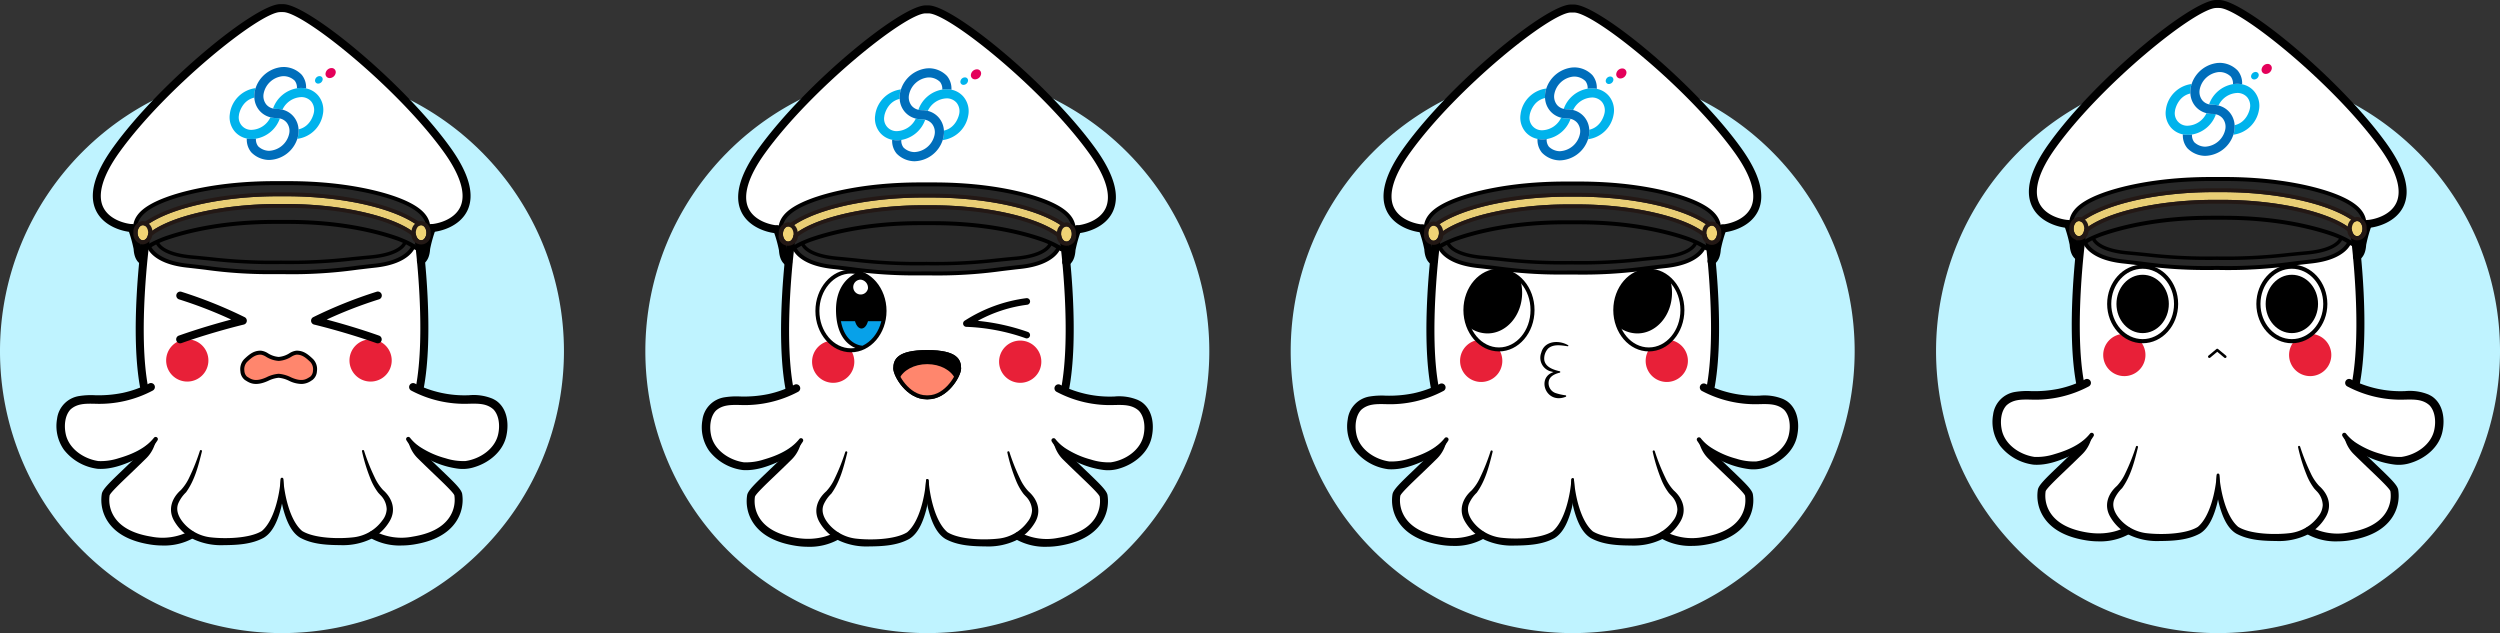 <svg id="グループ_42" data-name="グループ 42" xmlns="http://www.w3.org/2000/svg" xmlns:xlink="http://www.w3.org/1999/xlink" width="591.9" height="149.893" viewBox="0 0 591.9 149.893">
  <rect x="0" y="0" width="591.9" height="149.893" fill="#333333" stroke="none"/>
  <defs>
    <clipPath id="clip-path">
      <rect id="長方形_784" data-name="長方形 784" width="591.9" height="149.893" fill="none"/>
    </clipPath>
  </defs>
  <g id="グループ_41" data-name="グループ 41" clip-path="url(#clip-path)">
    <path id="パス_409" data-name="パス 409" d="M266.353,80.993a66.761,66.761,0,1,1-66.761-66.761,66.761,66.761,0,0,1,66.761,66.761" transform="translate(19.962 2.139)" fill="#bff3ff"/>
    <path id="パス_410" data-name="パス 410" d="M229.385,107.828c-5.061-5-.258-15.559-.258-15.559,1.943-9.6.862-23.482.1-30.5h.251a3.475,3.475,0,0,0,1.25-2.857,35.671,35.671,0,0,1,1.358-4.9H232c2.857-.159,14.765-3.182,3.651-18.6S202.15,1.932,196.881,1.932h-.707c-5.269,0-27.655,18.063-38.768,33.481s.794,18.441,3.651,18.6a35.669,35.669,0,0,1,1.358,4.9,3.472,3.472,0,0,0,1.25,2.857h.112c-.689,7.021-1.647,20.9.3,30.5,0,0,4.8,10.557-.257,15.559s-8.713,8.1-8.951,9.287-.925,9.026,10.638,10.876c5.954.952,9.562-1.356,9.562-1.356l.136-.127a12.44,12.44,0,0,0,6.258,1.713c5.264.167,8.891-.548,10.8-1.817s4.4-6.509,4.345-13.019h0c-.059,6.509,2.441,11.748,4.346,13.019s5.532,1.984,10.8,1.817a12.421,12.421,0,0,0,6.283-1.73l.11.144s3.608,2.309,9.562,1.356c11.562-1.85,10.875-9.685,10.637-10.876s-3.889-4.286-8.95-9.287" transform="translate(22.956 0.29)" fill="#fff"/>
    <path id="パス_411" data-name="パス 411" d="M163.885,52.871s1.021,3.741,9.045,4.614,11.417,1.647,21.865,1.538h.829c10.448.109,13.842-.665,21.865-1.538s9.045-4.614,9.045-4.614h2.328l1.263-3.642c0-2.3-.644-4.922-7.541-7.479-4.161-1.544-12.844-3.794-25.641-3.794h-3.168c-12.8,0-21.479,2.25-25.64,3.794-6.9,2.557-7.542,5.177-7.542,7.479l1.388,4.624Z" transform="translate(24.134 5.704)" fill="#282828"/>
    <path id="パス_412" data-name="パス 412" d="M202.233,15.454a1.478,1.478,0,0,1-1.4,1.188.97.97,0,0,1-.979-1.188,1.478,1.478,0,0,1,1.4-1.188.969.969,0,0,1,.978,1.188" transform="translate(30.033 2.144)" fill="#e4005a" fill-rule="evenodd"/>
    <path id="パス_413" data-name="パス 413" d="M199.732,20.177a5.04,5.04,0,0,0-2.878-1.7,5.949,5.949,0,0,0-1.182-.118,6.524,6.524,0,0,0-.985.084,7.289,7.289,0,0,0-5.659,4.784,3.547,3.547,0,0,0,.809.094,5.733,5.733,0,0,1,1.419.179,5.14,5.14,0,0,1,4.416-2.971,3.055,3.055,0,0,1,2.4,1.039,3.183,3.183,0,0,1,.619,2.649c-.026.145-.648,3.283-3.619,3.943a5.942,5.942,0,0,1-.081,1.4,6.475,6.475,0,0,1-.215.85,7.061,7.061,0,0,0,6.053-5.812,5.314,5.314,0,0,0-1.1-4.421" transform="translate(28.408 2.76)" fill="#00b3ec"/>
    <path id="パス_414" data-name="パス 414" d="M189.757,25.309a5.145,5.145,0,0,1-4.416,2.971,2.94,2.94,0,0,1-3.062-3.361l.045-.327c.026-.145.646-3.283,3.619-3.942a6.012,6.012,0,0,1,.079-1.4,6.485,6.485,0,0,1,.217-.85,7.056,7.056,0,0,0-6.053,5.812l-.068.5a5.237,5.237,0,0,0,1.292,4.075,5.086,5.086,0,0,0,2.748,1.543,5.791,5.791,0,0,0,1.182.12,6.4,6.4,0,0,0,.985-.082,7.293,7.293,0,0,0,5.661-4.786,3.552,3.552,0,0,0-.808-.093,5.8,5.8,0,0,1-1.422-.179" transform="translate(27.065 2.766)" fill="#00b3ec"/>
    <path id="パス_415" data-name="パス 415" d="M199.467,16.815a1.106,1.106,0,0,1-1.047.888.725.725,0,0,1-.732-.888,1.107,1.107,0,0,1,1.046-.889.726.726,0,0,1,.733.889" transform="translate(29.707 2.393)" fill="#00b3ec" fill-rule="evenodd"/>
    <path id="パス_416" data-name="パス 416" d="M192.068,16.234l.328-.013a3.805,3.805,0,0,1,2.572,1.066,2.639,2.639,0,0,1,.53,1.806,6.524,6.524,0,0,1,.985-.084,5.949,5.949,0,0,1,1.182.118,4.711,4.711,0,0,0-1.041-3.243,5.982,5.982,0,0,0-4.228-1.835l-.5.02a7.3,7.3,0,0,0-6.184,4.985,6.5,6.5,0,0,0-.217.851,6.011,6.011,0,0,0-.079,1.4,5.113,5.113,0,0,0,1.173,3.023,5.014,5.014,0,0,0,2.641,1.635,5.745,5.745,0,0,0,1.422.181,3.611,3.611,0,0,1,.808.092,2.889,2.889,0,0,1,1.589.947,3.177,3.177,0,0,1,.62,2.65,5.124,5.124,0,0,1-4.767,4.063,3.816,3.816,0,0,1-2.573-1.067,2.644,2.644,0,0,1-.529-1.806,6.4,6.4,0,0,1-.985.083,5.791,5.791,0,0,1-1.182-.121,4.715,4.715,0,0,0,1.041,3.247,5.987,5.987,0,0,0,4.228,1.835,7.221,7.221,0,0,0,6.689-5.007,6.385,6.385,0,0,0,.215-.85,5.943,5.943,0,0,0,.081-1.4,5.117,5.117,0,0,0-1.173-3.025,5,5,0,0,0-2.641-1.635,5.788,5.788,0,0,0-1.419-.179,3.613,3.613,0,0,1-.809-.093,2.9,2.9,0,0,1-1.591-.946,3.184,3.184,0,0,1-.62-2.649,5.114,5.114,0,0,1,4.44-4.05" transform="translate(27.596 2.112)" fill="#006ebb"/>
    <path id="パス_417" data-name="パス 417" d="M167.148,75.1a5,5,0,1,0,5-5,5,5,0,0,0-5,5" transform="translate(25.12 10.536)" fill="#e82038"/>
    <path id="パス_418" data-name="パス 418" d="M184.137,65.217c0,5.149-3.558,9.323-7.947,9.323s-7.946-4.174-7.946-9.323,3.558-9.323,7.946-9.323,7.947,4.174,7.947,9.323" transform="translate(25.284 8.4)" fill="#fff"/>
    <path id="パス_419" data-name="パス 419" d="M183.1,65.014H172.647s.749,7.157,4.728,7.388,6-6.239,5.727-7.388" transform="translate(25.946 9.771)" fill="#07a1e9"/>
    <path id="パス_420" data-name="パス 420" d="M179.243,65.37c0,1.685-.763,3.051-1.7,3.051s-1.7-1.365-1.7-3.051.763-3.051,1.7-3.051,1.7,1.365,1.7,3.051" transform="translate(26.425 9.366)"/>
    <path id="パス_421" data-name="パス 421" d="M172.671,67.592h10.534a9.839,9.839,0,0,0-.8-7.11,9.678,9.678,0,0,0-4.92-4.212,7.758,7.758,0,0,0-3.929,3.648c-1.131,2.569-.881,7.675-.881,7.675" transform="translate(25.946 8.456)"/>
    <path id="パス_422" data-name="パス 422" d="M179.1,59.664a1.759,1.759,0,1,1-1.724-2.106,1.944,1.944,0,0,1,1.724,2.106" transform="translate(26.398 8.65)" fill="#fff"/>
    <path id="パス_423" data-name="パス 423" d="M178.027,74.355h-.032c-.056,0-5.636-.474-5.914-8.805-.277-8.3,5.788-9.66,5.849-9.673a.471.471,0,0,1,.193.923c-.222.047-5.35,1.237-5.1,8.718s4.986,7.894,5.035,7.9a.472.472,0,0,1-.031.942" transform="translate(25.86 8.396)"/>
    <path id="パス_424" data-name="パス 424" d="M176.252,75.072c-4.641,0-8.418-4.393-8.418-9.794s3.776-9.795,8.418-9.795,8.418,4.394,8.418,9.795-3.776,9.794-8.418,9.794m0-18.645c-4.121,0-7.476,3.971-7.476,8.851s3.354,8.851,7.476,8.851,7.476-3.971,7.476-8.851-3.354-8.851-7.476-8.851" transform="translate(25.223 8.338)"/>
    <path id="パス_425" data-name="パス 425" d="M215.639,75.1a5,5,0,1,1-5-5,5,5,0,0,1,5,5" transform="translate(30.905 10.536)" fill="#e82038"/>
    <path id="パス_426" data-name="パス 426" d="M213.306,70.9a.776.776,0,0,1-.262-.045,47.216,47.216,0,0,0-14.027-2.693.786.786,0,0,1-.412-1.455,35.33,35.33,0,0,1,14.645-5.34.786.786,0,0,1,.112,1.568A33.09,33.09,0,0,0,201.7,66.743a50.5,50.5,0,0,1,11.864,2.627.786.786,0,0,1-.262,1.526" transform="translate(29.791 9.222)"/>
    <path id="パス_427" data-name="パス 427" d="M232.12,55.08a.943.943,0,0,1-.052-1.884c1.408-.078,5.383-.954,6.85-4.027,1.439-3.013.086-7.536-3.911-13.08C224.031,20.861,201.8,3,197,3H196.3c-4.8,0-27.028,17.863-38,33.09-4,5.544-5.349,10.067-3.911,13.08,1.467,3.074,5.442,3.949,6.85,4.027a.943.943,0,0,1,.889.994.929.929,0,0,1-.994.889c-2.136-.118-6.651-1.337-8.447-5.1-1.778-3.725-.4-8.77,4.082-14.994,11.085-15.378,33.7-33.874,39.534-33.874H197c5.832,0,28.449,18.5,39.533,33.874,4.487,6.224,5.861,11.269,4.082,14.994-1.794,3.761-6.309,4.98-8.447,5.1h-.053" transform="translate(22.832 0.167)"/>
    <path id="パス_428" data-name="パス 428" d="M168.212,122.05a18.9,18.9,0,0,1-3-.244c-4.64-.742-7.954-2.5-9.85-5.229a9.276,9.276,0,0,1-1.562-6.761c.219-1.092,1.666-2.511,5.212-5.9,1.187-1.135,2.533-2.421,4-3.872,4.531-4.477.107-14.4.062-14.5a.97.97,0,0,1-.067-.2c-2.7-13.339.069-34.353.189-35.241a.942.942,0,0,1,1.868.251c-.029.214-2.83,21.48-.229,34.515.528,1.2,4.751,11.33-.5,16.517-1.479,1.462-2.831,2.754-4.023,3.894-2.209,2.111-4.491,4.293-4.669,4.917a7.419,7.419,0,0,0,1.264,5.307c1.591,2.29,4.485,3.786,8.6,4.444,5.536.886,8.873-1.2,8.907-1.219a.942.942,0,0,1,1.016,1.587,14.144,14.144,0,0,1-7.22,1.737" transform="translate(23.096 7.406)"/>
    <path id="パス_429" data-name="パス 429" d="M175.356,93.19c-.835,3.371-1.69,6.815-3.767,9.71a8.206,8.206,0,0,0-1.826,2.593c-.81,1.98.45,3.936,1.823,5.305a10,10,0,0,0,5.594,2.735c3.393.431,9.41.337,12.344-1.47,2.941-2.466,4.214-8.6,4.485-12.345a.3.3,0,0,1,.589-.006,21.528,21.528,0,0,1-.53,6.936c-.657,2.467-1.745,5.606-4.062,7-2.913,1.589-6.332,1.733-9.561,1.766a15.483,15.483,0,0,1-7-1.367,11.057,11.057,0,0,1-4.643-4.331c-1.561-2.654-.63-5.419,1.566-7.351a11.321,11.321,0,0,0,2-3.017,47.686,47.686,0,0,0,2.5-6.282.251.251,0,0,1,.485.127" transform="translate(25.251 13.96)"/>
    <path id="パス_430" data-name="パス 430" d="M216.429,122.032a14.139,14.139,0,0,1-7.22-1.737.943.943,0,0,1,1.016-1.589,13.766,13.766,0,0,0,8.905,1.22c4.116-.658,7.009-2.153,8.6-4.444a7.414,7.414,0,0,0,1.262-5.317c-.176-.615-2.458-2.8-4.666-4.907-1.193-1.141-2.544-2.433-4.024-3.895-5.249-5.187-1.026-15.317-.5-16.517,2.6-13.037-.084-34.168-.11-34.381a.942.942,0,1,1,1.869-.243c.114.883,2.769,21.762.069,35.1a.9.9,0,0,1-.066.2c-.045.1-4.469,10.021.062,14.5,1.468,1.451,2.814,2.738,4,3.873,3.546,3.39,4.993,4.809,5.212,5.9a9.282,9.282,0,0,1-1.562,6.761c-1.9,2.727-5.21,4.487-9.851,5.229a18.875,18.875,0,0,1-3,.244m4.279-36.9h0Z" transform="translate(31.375 7.424)"/>
    <path id="パス_431" data-name="パス 431" d="M218.555,93.3c4.41,2.443,8.891,5.083,11.59,5.162a10.819,10.819,0,0,0,8.652-4.843c1.826-3.1,1.508-8.176-1.429-9.764s-4.763-.556-9.844-1.111a25.65,25.65,0,0,1-8.97-2.779s-5.319-2.064-5.478,3.017,1.746,8.251,5.478,10.317" transform="translate(32.021 11.956)" fill="#fff"/>
    <path id="パス_432" data-name="パス 432" d="M218.52,79.22a25.968,25.968,0,0,0,12.829,2.769,11.646,11.646,0,0,1,5.505.809,7.355,7.355,0,0,1,.889.487c2.575,1.806,3.029,5.255,2.46,8.085-.706,3.833-4.067,6.584-7.653,7.655a8.913,8.913,0,0,1-3.776.36,20.884,20.884,0,0,1-9.872-4.021,10.339,10.339,0,0,1-2.416-2.725.519.519,0,0,1,.859-.579,10.115,10.115,0,0,0,2.385,2.19,20.826,20.826,0,0,0,6.029,2.665,13.56,13.56,0,0,0,4.732.657c3.493-.51,7.128-2.948,7.776-6.6.366-1.868.151-4.207-1.151-5.6-1.587-1.455-3.616-1.407-5.746-1.368a27,27,0,0,1-13.786-3.148.943.943,0,0,1,.935-1.637" transform="translate(32.524 11.886)"/>
    <path id="パス_433" data-name="パス 433" d="M166.694,93.3c-4.41,2.443-8.891,5.083-11.59,5.162a10.819,10.819,0,0,1-8.652-4.843c-1.825-3.1-1.508-8.176,1.429-9.764s4.763-.556,9.844-1.111a25.65,25.65,0,0,0,8.97-2.779s5.319-2.064,5.478,3.017-1.746,8.251-5.478,10.317" transform="translate(21.839 11.956)" fill="#fff"/>
    <path id="パス_434" data-name="パス 434" d="M167.292,80.857A27,27,0,0,1,153.506,84c-2.128-.038-4.159-.086-5.747,1.369-1.3,1.4-1.516,3.735-1.15,5.6.648,3.648,4.283,6.086,7.776,6.6a13.563,13.563,0,0,0,4.732-.657c3.109-.9,6.347-2.261,8.407-4.847a.519.519,0,0,1,.865.571,10.339,10.339,0,0,1-2.416,2.725,16.874,16.874,0,0,1-3.044,1.913c-2.679,1.243-5.718,2.343-8.755,2.131a12,12,0,0,1-7.967-4.523,9.756,9.756,0,0,1-1.613-7.317,6.219,6.219,0,0,1,5.284-5.394,17.81,17.81,0,0,1,3.648-.185,28.813,28.813,0,0,0,6.627-.558,25.409,25.409,0,0,0,6.228-2.225.943.943,0,0,1,.91,1.651" transform="translate(21.709 11.886)"/>
    <path id="パス_435" data-name="パス 435" d="M210.354,93.064a47.925,47.925,0,0,0,2.5,6.283,11.321,11.321,0,0,0,2,3.017c2.194,1.929,3.129,4.7,1.567,7.351a11.054,11.054,0,0,1-4.643,4.33,15.474,15.474,0,0,1-7,1.367c-3.23-.031-6.65-.177-9.562-1.765-2.319-1.393-3.4-4.529-4.062-7a21.531,21.531,0,0,1-.53-6.936.3.3,0,0,1,.589,0c.27,3.742,1.544,9.877,4.485,12.345,2.938,1.808,8.943,1.9,12.344,1.47a9.783,9.783,0,0,0,6.616-3.942,4.6,4.6,0,0,0,1.051-2.7,4.942,4.942,0,0,0-1.478-3.323c-.184-.2-.438-.456-.6-.668a13.8,13.8,0,0,1-1.729-3.118,40.265,40.265,0,0,1-2.038-6.592.251.251,0,0,1,.485-.127" transform="translate(28.636 13.96)"/>
    <path id="パス_436" data-name="パス 436" d="M192.493,57.616a109.077,109.077,0,0,1-15.452-1.024c-1.4-.169-2.855-.345-4.532-.527-8.246-.9-9.4-4.793-9.448-4.959a.472.472,0,0,1,.91-.248c.009.03,1.1,3.449,8.641,4.27,1.683.183,3.137.359,4.542.529a109.965,109.965,0,0,0,17.267,1.005h.834a109.966,109.966,0,0,0,17.27-1.005c1.407-.17,2.861-.346,4.544-.529,7.539-.821,8.632-4.24,8.642-4.274a.471.471,0,0,1,.908.253c-.045.166-1.2,4.061-9.448,4.959-1.676.182-3.128.358-4.531.527a110.9,110.9,0,0,1-17.39,1.013h-.824q-1.008.01-1.932.01" transform="translate(24.503 7.591)"/>
    <path id="パス_437" data-name="パス 437" d="M196.434,55.356c-.595,0-1.215,0-1.863-.008a127.886,127.886,0,0,1-16.77-.818c-1.355-.137-2.756-.278-4.375-.426-7.974-.725-8.581-3.75-8.6-3.878a.416.416,0,1,1,.82-.14c0,.016.634,2.533,7.858,3.19,1.623.147,3.026.29,4.384.427a126.944,126.944,0,0,0,16.686.812,126.4,126.4,0,0,0,16.694-.812c1.357-.137,2.761-.28,4.384-.427,7.224-.657,7.854-3.174,7.859-3.2a.419.419,0,0,1,.488-.324.411.411,0,0,1,.331.474c-.022.128-.629,3.153-8.6,3.878-1.618.147-3.02.289-4.375.426a125.476,125.476,0,0,1-14.915.826" transform="translate(24.769 7.475)"/>
    <path id="パス_438" data-name="パス 438" d="M230.186,49.761a.472.472,0,0,1-.472-.47c0-2.107-.559-4.563-7.234-7.039-3.051-1.131-11.641-3.763-25.477-3.763h-3.168c-13.836,0-22.426,2.632-25.476,3.763-6.675,2.475-7.234,4.931-7.234,7.039a.471.471,0,0,1-.942,0c0-2.425.606-5.236,7.848-7.922,3.1-1.149,11.816-3.821,25.8-3.821H197c13.989,0,22.707,2.672,25.8,3.821,7.242,2.686,7.85,5.5,7.85,7.922a.472.472,0,0,1-.472.47" transform="translate(24.073 5.643)"/>
    <path id="パス_439" data-name="パス 439" d="M163.07,52.634a.471.471,0,0,1-.33-.808c1.173-1.149,4.783-2.429,4.936-2.483,5.107-1.744,13.724-3.82,25.8-3.82h2.93c12.073,0,20.69,2.076,25.793,3.818.158.056,3.767,1.337,4.94,2.485a.471.471,0,0,1-.659.674,17.75,17.75,0,0,0-4.591-2.267c-5.03-1.717-13.54-3.766-25.483-3.766h-2.93c-11.943,0-20.453,2.049-25.488,3.767A17.747,17.747,0,0,0,163.4,52.5a.473.473,0,0,1-.33.135" transform="translate(24.436 6.841)"/>
    <path id="パス_440" data-name="パス 440" d="M162.7,56.028a.937.937,0,0,1-.508-.15c-1.021-.656-1.572-1.831-1.682-3.592a32.515,32.515,0,0,0-1.309-4.648.942.942,0,1,1,1.783-.611,32.917,32.917,0,0,1,1.408,5.142c.069,1.12.337,1.815.818,2.123a.943.943,0,0,1-.51,1.736" transform="translate(23.918 6.972)"/>
    <path id="パス_441" data-name="パス 441" d="M219.581,56.028a.943.943,0,0,1-.511-1.736c.482-.308.75-1,.819-2.123a32.915,32.915,0,0,1,1.408-5.142.942.942,0,1,1,1.783.611,32.513,32.513,0,0,0-1.309,4.648c-.109,1.761-.66,2.937-1.682,3.592a.937.937,0,0,1-.508.15" transform="translate(32.858 6.972)"/>
    <path id="パス_442" data-name="パス 442" d="M162.713,49.991A.913.913,0,0,1,162.1,48.4c5.18-4.629,18.109-7.738,32.172-7.738H196.2c14.063,0,26.993,3.109,32.173,7.738a.914.914,0,1,1-1.218,1.362c-4.793-4.283-17.522-7.273-30.955-7.273h-1.926c-13.433,0-26.163,2.991-30.955,7.273a.914.914,0,0,1-.609.232" transform="translate(24.316 6.11)" fill="#e9ce75"/>
    <path id="パス_443" data-name="パス 443" d="M196.321,40.778c14.063,0,26.993,3.108,32.173,7.737a.914.914,0,0,1-1.218,1.363c-4.792-4.283-17.522-7.273-30.955-7.273H194.4c-13.434,0-26.163,2.991-30.956,7.273a.914.914,0,0,1-1.217-1.363c5.18-4.629,18.109-7.737,32.173-7.737Zm0-.914H194.4c-14.273,0-27.447,3.2-32.782,7.97a1.827,1.827,0,1,0,2.434,2.725c4.64-4.146,17.12-7.041,30.348-7.041h1.924c13.228,0,25.708,2.9,30.347,7.041a1.827,1.827,0,1,0,2.435-2.725c-5.336-4.768-18.51-7.97-32.782-7.97" transform="translate(24.196 5.991)" fill="#231815"/>
    <path id="パス_444" data-name="パス 444" d="M161.152,48.4c0,.987.56,1.786,1.25,1.786s1.25-.8,1.25-1.786-.56-1.786-1.25-1.786-1.25.8-1.25,1.786" transform="translate(24.219 7.005)" fill="#f1d475"/>
    <path id="パス_445" data-name="パス 445" d="M162.531,46.745c.69,0,1.25.8,1.25,1.786s-.56,1.785-1.25,1.785-1.25-.8-1.25-1.785.56-1.786,1.25-1.786m0-.985a2.519,2.519,0,0,0-2.235,2.771,2.287,2.287,0,1,0,4.47,0,2.519,2.519,0,0,0-2.235-2.771" transform="translate(24.09 6.877)" fill="#231815"/>
    <path id="パス_446" data-name="パス 446" d="M218.417,48.4c0,.987.56,1.786,1.25,1.786s1.25-.8,1.25-1.786-.56-1.786-1.25-1.786-1.25.8-1.25,1.786" transform="translate(32.825 7.005)" fill="#f1d475"/>
    <path id="パス_447" data-name="パス 447" d="M219.8,46.745c.69,0,1.25.8,1.25,1.786s-.56,1.785-1.25,1.785-1.25-.8-1.25-1.785.56-1.786,1.25-1.786m0-.985a2.519,2.519,0,0,0-2.235,2.771,2.287,2.287,0,1,0,4.47,0A2.519,2.519,0,0,0,219.8,45.76" transform="translate(32.696 6.877)" fill="#231815"/>
    <path id="パス_448" data-name="パス 448" d="M192.009,83.178c4.462,0,7.379-5.319,7.379-6.827s-.238-3.89-7.617-3.89h.12c-7.379,0-7.617,2.382-7.617,3.89s2.917,6.827,7.379,6.827Z" transform="translate(27.693 10.89)"/>
    <path id="パス_449" data-name="パス 449" d="M192.071,83.711h-.357c-4.681,0-7.851-5.48-7.851-7.3,0-2.144.95-4.337,7.969-4.361h.12c7.019.024,7.969,2.217,7.969,4.361,0,1.819-3.17,7.3-7.851,7.3m-.178-10.717c-7.086.013-7.086,2.227-7.086,3.419,0,1.23,2.757,6.355,6.907,6.355h.357c4.15,0,6.907-5.126,6.907-6.355,0-1.192,0-3.406-7.086-3.419" transform="translate(27.632 10.828)"/>
    <path id="パス_450" data-name="パス 450" d="M191.709,74.949c-3.092,0-5.712,1.464-6.622,3.49,1.2,2.019,3.478,4.365,6.443,4.365h.358c2.964,0,5.245-2.347,6.443-4.365-.91-2.026-3.53-3.49-6.621-3.49" transform="translate(27.816 11.264)" fill="#ff866d"/>
    <path id="パス_451" data-name="パス 451" d="M192.071,83.711h-.357c-4.681,0-7.851-5.48-7.851-7.3,0-2.144.95-4.337,7.969-4.361h.12c7.019.024,7.969,2.217,7.969,4.361,0,1.819-3.17,7.3-7.851,7.3m-.178-10.717c-7.086.013-7.086,2.227-7.086,3.419,0,1.23,2.757,6.355,6.907,6.355h.357c4.15,0,6.907-5.126,6.907-6.355,0-1.192,0-3.406-7.086-3.419" transform="translate(27.632 10.828)"/>
    <path id="パス_452" data-name="パス 452" d="M133.521,80.993A66.761,66.761,0,1,1,66.76,14.232a66.761,66.761,0,0,1,66.761,66.761" transform="translate(0 2.139)" fill="#bff3ff"/>
    <path id="パス_453" data-name="パス 453" d="M96.554,107.567c-5.061-5-.258-15.559-.258-15.559,1.943-9.6.862-23.482.1-30.5h.251a3.475,3.475,0,0,0,1.25-2.857,35.674,35.674,0,0,1,1.358-4.9h-.093c2.857-.159,14.765-3.182,3.651-18.6S69.319,1.671,64.05,1.671h-.707c-5.269,0-27.655,18.063-38.768,33.481s.794,18.441,3.651,18.6a35.672,35.672,0,0,1,1.358,4.9,3.472,3.472,0,0,0,1.25,2.857h.112c-.689,7.021-1.647,20.9.3,30.5,0,0,4.8,10.557-.258,15.559s-8.713,8.1-8.952,9.287-.925,9.026,10.638,10.876c5.954.952,9.562-1.356,9.562-1.356l.136-.127a12.44,12.44,0,0,0,6.258,1.713c5.264.167,8.891-.548,10.8-1.817s4.4-6.509,4.345-13.019h0c-.059,6.509,2.441,11.748,4.346,13.019s5.532,1.984,10.8,1.817a12.421,12.421,0,0,0,6.283-1.73l.11.144s3.608,2.309,9.562,1.356c11.562-1.85,10.875-9.685,10.637-10.876s-3.889-4.286-8.95-9.287" transform="translate(2.994 0.251)" fill="#fff"/>
    <path id="パス_454" data-name="パス 454" d="M31.054,52.609s1.021,3.741,9.045,4.614S51.516,58.87,61.964,58.76h.829c10.448.109,13.843-.665,21.865-1.538S93.7,52.609,93.7,52.609H96.03l1.263-3.642c0-2.3-.644-4.922-7.541-7.479-4.161-1.544-12.844-3.794-25.641-3.794H60.943c-12.8,0-21.479,2.25-25.64,3.794-6.9,2.557-7.542,5.177-7.542,7.479l1.388,4.624Z" transform="translate(4.172 5.665)" fill="#282828"/>
    <path id="パス_455" data-name="パス 455" d="M69.4,15.193a1.478,1.478,0,0,1-1.4,1.188.97.97,0,0,1-.979-1.188,1.478,1.478,0,0,1,1.4-1.188.969.969,0,0,1,.978,1.188" transform="translate(10.07 2.105)" fill="#e4005a" fill-rule="evenodd"/>
    <path id="パス_456" data-name="パス 456" d="M66.9,19.916a5.04,5.04,0,0,0-2.878-1.7A5.949,5.949,0,0,0,62.84,18.1a6.524,6.524,0,0,0-.985.084A7.289,7.289,0,0,0,56.2,22.969a3.547,3.547,0,0,0,.809.094,5.733,5.733,0,0,1,1.419.179,5.14,5.14,0,0,1,4.416-2.971,3.055,3.055,0,0,1,2.4,1.039,3.183,3.183,0,0,1,.619,2.649c-.026.145-.648,3.283-3.619,3.943a5.942,5.942,0,0,1-.081,1.4,6.477,6.477,0,0,1-.215.85A7.061,7.061,0,0,0,68,24.337a5.314,5.314,0,0,0-1.1-4.421" transform="translate(8.445 2.72)" fill="#00b3ec"/>
    <path id="パス_457" data-name="パス 457" d="M56.926,25.048a5.145,5.145,0,0,1-4.416,2.971,2.94,2.94,0,0,1-3.062-3.361l.045-.327c.026-.145.646-3.283,3.619-3.942a6.011,6.011,0,0,1,.079-1.4,6.483,6.483,0,0,1,.217-.85,7.056,7.056,0,0,0-6.053,5.812l-.068.5a5.237,5.237,0,0,0,1.292,4.075,5.079,5.079,0,0,0,2.748,1.543,5.791,5.791,0,0,0,1.182.12,6.4,6.4,0,0,0,.985-.082,7.293,7.293,0,0,0,5.661-4.786,3.552,3.552,0,0,0-.808-.093,5.8,5.8,0,0,1-1.422-.179" transform="translate(7.103 2.726)" fill="#00b3ec"/>
    <path id="パス_458" data-name="パス 458" d="M66.637,16.553a1.106,1.106,0,0,1-1.047.888.725.725,0,0,1-.732-.888,1.107,1.107,0,0,1,1.046-.889.726.726,0,0,1,.733.889" transform="translate(9.745 2.354)" fill="#00b3ec" fill-rule="evenodd"/>
    <path id="パス_459" data-name="パス 459" d="M59.237,15.973l.328-.013a3.807,3.807,0,0,1,2.572,1.066,2.639,2.639,0,0,1,.53,1.806,6.524,6.524,0,0,1,.985-.084,5.949,5.949,0,0,1,1.182.118,4.711,4.711,0,0,0-1.041-3.243,5.982,5.982,0,0,0-4.228-1.835l-.5.02a7.3,7.3,0,0,0-6.184,4.985,6.5,6.5,0,0,0-.217.851,6.011,6.011,0,0,0-.079,1.4,5.113,5.113,0,0,0,1.173,3.023A5.014,5.014,0,0,0,56.395,25.7a5.745,5.745,0,0,0,1.422.181,3.619,3.619,0,0,1,.808.092,2.889,2.889,0,0,1,1.589.947,3.177,3.177,0,0,1,.62,2.65,5.124,5.124,0,0,1-4.767,4.063,3.816,3.816,0,0,1-2.573-1.067,2.644,2.644,0,0,1-.529-1.806,6.4,6.4,0,0,1-.985.083,5.791,5.791,0,0,1-1.182-.121,4.715,4.715,0,0,0,1.041,3.247A5.987,5.987,0,0,0,56.066,35.8,7.221,7.221,0,0,0,62.755,30.8a6.386,6.386,0,0,0,.215-.85,5.942,5.942,0,0,0,.081-1.4,5.117,5.117,0,0,0-1.173-3.025,5,5,0,0,0-2.641-1.635,5.788,5.788,0,0,0-1.419-.179,3.613,3.613,0,0,1-.809-.093,2.9,2.9,0,0,1-1.591-.946,3.184,3.184,0,0,1-.62-2.649,5.114,5.114,0,0,1,4.44-4.05" transform="translate(7.634 2.072)" fill="#006ebb"/>
    <path id="パス_460" data-name="パス 460" d="M81.931,74.844a5,5,0,1,1-5-5,5,5,0,0,1,5,5" transform="translate(10.811 10.497)" fill="#e82038"/>
    <path id="パス_461" data-name="パス 461" d="M79.807,72.269a.935.935,0,0,1-.314-.054c-7.6-2.689-14.671-4.369-14.741-4.385a.943.943,0,0,1-.2-1.763A106.3,106.3,0,0,1,79.54,60.054a.943.943,0,1,1,.534,1.808,102.938,102.938,0,0,0-12.345,4.778c2.773.734,7.475,2.057,12.392,3.8a.942.942,0,0,1-.314,1.831" transform="translate(9.622 9.019)"/>
    <path id="パス_462" data-name="パス 462" d="M34.2,74.844a5,5,0,1,0,5-5,5,5,0,0,0-5,5" transform="translate(5.14 10.497)" fill="#e82038"/>
    <path id="パス_463" data-name="パス 463" d="M37.206,72.269a.942.942,0,0,1-.314-1.831c4.919-1.74,9.619-3.063,12.392-3.8a102.938,102.938,0,0,0-12.345-4.778.943.943,0,0,1,.534-1.808,106.3,106.3,0,0,1,14.988,6.013.942.942,0,0,1-.2,1.763c-.069.016-7.142,1.7-14.741,4.385a.935.935,0,0,1-.314.054" transform="translate(5.45 9.019)"/>
    <path id="パス_464" data-name="パス 464" d="M99.29,54.818a.942.942,0,0,1-.052-1.883c1.408-.078,5.383-.955,6.85-4.028,1.439-3.013.086-7.536-3.91-13.08C91.2,20.6,68.972,2.736,64.174,2.736h-.707c-4.8,0-27.028,17.864-38,33.09-4,5.544-5.349,10.067-3.911,13.08,1.468,3.074,5.442,3.95,6.85,4.028a.942.942,0,1,1-.1,1.882c-2.136-.118-6.651-1.337-8.447-5.1-1.778-3.725-.4-8.77,4.084-14.994C35.018,19.346,57.635.852,63.467.852h.707c5.832,0,28.449,18.494,39.533,33.872,4.487,6.224,5.861,11.269,4.084,14.994-1.8,3.761-6.31,4.98-8.448,5.1H99.29" transform="translate(2.87 0.128)"/>
    <path id="パス_465" data-name="パス 465" d="M35.382,121.788a18.878,18.878,0,0,1-3-.244c-4.641-.742-7.955-2.5-9.851-5.229a9.282,9.282,0,0,1-1.562-6.761c.219-1.092,1.666-2.511,5.212-5.9,1.187-1.135,2.533-2.421,4-3.872,4.532-4.478.107-14.4.062-14.5a.946.946,0,0,1-.066-.2c-2.7-13.339.069-34.353.187-35.241a.943.943,0,0,1,1.869.251c-.029.214-2.831,21.48-.229,34.515.527,1.2,4.75,11.33-.5,16.517-1.478,1.462-2.831,2.754-4.024,3.895-2.206,2.111-4.49,4.293-4.667,4.916a7.415,7.415,0,0,0,1.263,5.307c1.592,2.29,4.485,3.786,8.6,4.444a13.772,13.772,0,0,0,8.909-1.222.943.943,0,0,1,1.012,1.591,14.162,14.162,0,0,1-7.219,1.736" transform="translate(3.134 7.367)"/>
    <path id="パス_466" data-name="パス 466" d="M42.526,92.929c-.835,3.371-1.69,6.815-3.767,9.71a8.206,8.206,0,0,0-1.825,2.593c-.81,1.98.45,3.936,1.823,5.305a9.993,9.993,0,0,0,5.594,2.735c3.393.431,9.41.337,12.344-1.47,2.941-2.466,4.213-8.6,4.485-12.345a.3.3,0,0,1,.589-.006,21.528,21.528,0,0,1-.53,6.936c-.657,2.467-1.745,5.606-4.062,7-2.913,1.589-6.332,1.733-9.561,1.766a15.483,15.483,0,0,1-7-1.367,11.061,11.061,0,0,1-4.643-4.33c-1.561-2.655-.63-5.42,1.566-7.353a11.333,11.333,0,0,0,2-3.016,47.768,47.768,0,0,0,2.5-6.283.251.251,0,0,1,.485.127" transform="translate(5.289 13.92)"/>
    <path id="パス_467" data-name="パス 467" d="M83.6,121.771a14.137,14.137,0,0,1-7.219-1.737.943.943,0,1,1,1.016-1.589,13.772,13.772,0,0,0,8.905,1.22c4.116-.659,7.009-2.153,8.6-4.444a7.415,7.415,0,0,0,1.262-5.317c-.176-.615-2.459-2.8-4.667-4.908-1.193-1.14-2.544-2.433-4.023-3.894-5.249-5.187-1.026-15.317-.5-16.517,2.6-13.037-.084-34.168-.112-34.381a.943.943,0,0,1,1.87-.243c.114.883,2.769,21.762.069,35.1a.9.9,0,0,1-.066.2c-.045.1-4.47,10.021.062,14.5,1.468,1.451,2.812,2.737,4,3.872,3.546,3.391,4.993,4.81,5.212,5.9a9.282,9.282,0,0,1-1.562,6.761c-1.9,2.727-5.21,4.487-9.851,5.229a19.024,19.024,0,0,1-3,.244m4.28-36.9h0Z" transform="translate(11.413 7.385)"/>
    <path id="パス_468" data-name="パス 468" d="M85.724,93.042c4.41,2.443,8.891,5.083,11.59,5.162a10.819,10.819,0,0,0,8.652-4.843c1.825-3.1,1.508-8.176-1.429-9.764s-4.763-.556-9.844-1.112a25.635,25.635,0,0,1-8.97-2.778s-5.319-2.064-5.478,3.017,1.746,8.251,5.478,10.317" transform="translate(12.058 11.917)" fill="#fff"/>
    <path id="パス_469" data-name="パス 469" d="M85.689,78.959a25.968,25.968,0,0,0,12.829,2.769,11.646,11.646,0,0,1,5.505.809,7.352,7.352,0,0,1,.889.487c2.575,1.806,3.029,5.254,2.46,8.085-.706,3.833-4.067,6.584-7.653,7.655a8.913,8.913,0,0,1-3.776.36A20.884,20.884,0,0,1,86.072,95.1a10.339,10.339,0,0,1-2.416-2.725.519.519,0,0,1,.859-.579,10.091,10.091,0,0,0,2.385,2.19,20.827,20.827,0,0,0,6.029,2.665,13.56,13.56,0,0,0,4.732.657c3.493-.51,7.128-2.948,7.776-6.6.366-1.868.151-4.207-1.151-5.6-1.587-1.455-3.616-1.407-5.746-1.368A27,27,0,0,1,84.753,80.6a.943.943,0,0,1,.935-1.637" transform="translate(12.562 11.846)"/>
    <path id="パス_470" data-name="パス 470" d="M33.863,93.042c-4.41,2.443-8.891,5.083-11.59,5.162a10.819,10.819,0,0,1-8.652-4.843c-1.825-3.1-1.508-8.176,1.429-9.764s4.763-.556,9.844-1.112a25.635,25.635,0,0,0,8.97-2.778s5.319-2.064,5.478,3.017-1.746,8.251-5.478,10.317" transform="translate(1.877 11.917)" fill="#fff"/>
    <path id="パス_471" data-name="パス 471" d="M34.461,80.6a27,27,0,0,1-13.786,3.147c-2.128-.038-4.159-.086-5.747,1.369-1.3,1.4-1.516,3.734-1.15,5.6.648,3.648,4.283,6.086,7.776,6.6a13.563,13.563,0,0,0,4.732-.657c3.109-.9,6.347-2.261,8.407-4.847a.519.519,0,0,1,.865.571A10.339,10.339,0,0,1,33.142,95.1,16.874,16.874,0,0,1,30.1,97.015c-2.679,1.243-5.718,2.343-8.755,2.131a12,12,0,0,1-7.967-4.523,9.756,9.756,0,0,1-1.613-7.317,6.219,6.219,0,0,1,5.284-5.394,17.811,17.811,0,0,1,3.648-.185,28.814,28.814,0,0,0,6.627-.558,25.41,25.41,0,0,0,6.228-2.225.943.943,0,0,1,.91,1.651" transform="translate(1.747 11.847)"/>
    <path id="パス_472" data-name="パス 472" d="M77.524,92.8a47.762,47.762,0,0,0,2.5,6.283,11.348,11.348,0,0,0,2,3.017c2.194,1.929,3.129,4.7,1.567,7.351a11.054,11.054,0,0,1-4.643,4.33,15.474,15.474,0,0,1-7,1.367c-3.229-.031-6.65-.177-9.561-1.765-2.319-1.393-3.4-4.529-4.062-7a21.531,21.531,0,0,1-.531-6.936.3.3,0,0,1,.59.006c.27,3.741,1.543,9.876,4.484,12.344,2.938,1.808,8.943,1.9,12.344,1.47a9.783,9.783,0,0,0,6.616-3.942,4.6,4.6,0,0,0,1.051-2.7,4.942,4.942,0,0,0-1.478-3.323c-.184-.2-.438-.456-.6-.668a13.849,13.849,0,0,1-1.729-3.118,40.263,40.263,0,0,1-2.038-6.592.252.252,0,0,1,.487-.127" transform="translate(8.674 13.92)"/>
    <path id="パス_473" data-name="パス 473" d="M59.667,57.355a109.3,109.3,0,0,1-15.454-1.023c-1.4-.17-2.856-.346-4.534-.528-8.245-.9-9.4-4.793-9.447-4.959a.472.472,0,0,1,.91-.248c.009.03,1.1,3.449,8.64,4.27,1.683.183,3.138.359,4.545.529A109.932,109.932,0,0,0,61.59,56.4h.833A110.134,110.134,0,0,0,79.693,55.4c1.406-.17,2.861-.346,4.545-.529,7.539-.821,8.632-4.24,8.642-4.274a.471.471,0,0,1,.908.253c-.045.166-1.2,4.06-9.448,4.959-1.677.182-3.129.358-4.533.528a111.177,111.177,0,0,1-17.388,1.012h-.824q-1.006.01-1.928.01" transform="translate(4.541 7.552)"/>
    <path id="パス_474" data-name="パス 474" d="M63.6,55.095q-.892,0-1.862-.008a128.257,128.257,0,0,1-16.767-.817c-1.356-.137-2.758-.278-4.379-.427-7.973-.725-8.581-3.75-8.6-3.878a.416.416,0,1,1,.82-.14c0,.016.634,2.533,7.859,3.19,1.624.147,3.029.29,4.387.427a126.7,126.7,0,0,0,16.683.812,126.321,126.321,0,0,0,16.689-.812c1.358-.137,2.763-.28,4.387-.427,7.224-.657,7.854-3.174,7.86-3.2a.418.418,0,0,1,.487-.324.411.411,0,0,1,.331.474c-.022.128-.629,3.153-8.6,3.878-1.621.148-3.023.29-4.379.427a125.707,125.707,0,0,1-14.911.825" transform="translate(4.807 7.436)"/>
    <path id="パス_475" data-name="パス 475" d="M97.355,49.5a.472.472,0,0,1-.472-.472c0-2.106-.559-4.562-7.234-7.037-3.051-1.132-11.642-3.763-25.476-3.763H61c-13.834,0-22.425,2.631-25.476,3.763-6.675,2.475-7.234,4.931-7.234,7.037a.471.471,0,1,1-.942,0c0-2.424.606-5.235,7.848-7.921,3.1-1.149,11.817-3.822,25.8-3.822h3.168c13.987,0,22.705,2.673,25.8,3.822,7.242,2.686,7.85,5.5,7.85,7.921a.472.472,0,0,1-.472.472" transform="translate(4.111 5.603)"/>
    <path id="パス_476" data-name="パス 476" d="M93.975,52.373a.47.47,0,0,1-.33-.135,17.726,17.726,0,0,0-4.59-2.267c-5.029-1.717-13.538-3.766-25.483-3.766h-2.93c-11.946,0-20.454,2.049-25.488,3.767a17.755,17.755,0,0,0-4.586,2.266.471.471,0,1,1-.659-.673c1.172-1.149,4.783-2.429,4.936-2.483,5.106-1.744,13.722-3.82,25.8-3.82h2.93c12.075,0,20.691,2.076,25.793,3.819.158.055,3.767,1.335,4.94,2.485a.471.471,0,0,1-.33.807" transform="translate(4.474 6.802)"/>
    <path id="パス_477" data-name="パス 477" d="M29.871,55.767a.937.937,0,0,1-.508-.15c-1.021-.656-1.572-1.831-1.682-3.592a32.516,32.516,0,0,0-1.309-4.648.942.942,0,1,1,1.783-.611,32.915,32.915,0,0,1,1.408,5.142c.069,1.12.337,1.815.818,2.123a.943.943,0,0,1-.51,1.736" transform="translate(3.956 6.932)"/>
    <path id="パス_478" data-name="パス 478" d="M86.75,55.767a.943.943,0,0,1-.51-1.736c.481-.308.749-1,.818-2.123a32.916,32.916,0,0,1,1.408-5.142.942.942,0,1,1,1.783.611,32.515,32.515,0,0,0-1.309,4.648c-.109,1.761-.66,2.937-1.682,3.592a.937.937,0,0,1-.508.15" transform="translate(12.895 6.932)"/>
    <path id="パス_479" data-name="パス 479" d="M29.882,49.73a.913.913,0,0,1-.609-1.594c5.18-4.629,18.109-7.738,32.172-7.738h1.926c14.063,0,26.993,3.109,32.173,7.738A.914.914,0,1,1,94.327,49.5c-4.793-4.283-17.522-7.273-30.955-7.273H61.446c-13.433,0-26.163,2.991-30.955,7.273a.914.914,0,0,1-.608.232" transform="translate(4.354 6.071)" fill="#e9ce75"/>
    <path id="パス_480" data-name="パス 480" d="M63.49,40.516c14.063,0,26.993,3.109,32.173,7.738a.914.914,0,0,1-1.218,1.363c-4.792-4.283-17.522-7.273-30.955-7.273H61.566c-13.434,0-26.163,2.991-30.955,7.273a.914.914,0,0,1-1.218-1.363c5.18-4.629,18.109-7.738,32.173-7.738Zm0-.913H61.566c-14.273,0-27.447,3.2-32.782,7.97A1.827,1.827,0,1,0,31.218,50.3c4.64-4.146,17.12-7.041,30.348-7.041H63.49c13.228,0,25.708,2.9,30.347,7.041a1.827,1.827,0,1,0,2.435-2.725C90.936,42.805,77.763,39.6,63.49,39.6" transform="translate(4.234 5.952)" fill="#231815"/>
    <path id="パス_481" data-name="パス 481" d="M28.321,48.14c0,.987.56,1.786,1.25,1.786s1.25-.8,1.25-1.786-.56-1.786-1.25-1.786-1.25.8-1.25,1.786" transform="translate(4.256 6.966)" fill="#f1d475"/>
    <path id="パス_482" data-name="パス 482" d="M29.7,46.483c.69,0,1.25.8,1.25,1.786s-.56,1.785-1.25,1.785-1.25-.8-1.25-1.785.56-1.786,1.25-1.786m0-.985a2.519,2.519,0,0,0-2.235,2.771,2.519,2.519,0,0,0,2.235,2.77,2.519,2.519,0,0,0,2.235-2.77A2.519,2.519,0,0,0,29.7,45.5" transform="translate(4.128 6.838)" fill="#231815"/>
    <path id="パス_483" data-name="パス 483" d="M85.586,48.14c0,.987.56,1.786,1.25,1.786s1.25-.8,1.25-1.786-.56-1.786-1.25-1.786-1.25.8-1.25,1.786" transform="translate(12.862 6.966)" fill="#f1d475"/>
    <path id="パス_484" data-name="パス 484" d="M86.965,46.483c.69,0,1.25.8,1.25,1.786s-.56,1.785-1.25,1.785-1.25-.8-1.25-1.785.56-1.786,1.25-1.786m0-.985a2.519,2.519,0,0,0-2.235,2.771,2.287,2.287,0,1,0,4.47,0A2.519,2.519,0,0,0,86.965,45.5" transform="translate(12.734 6.838)" fill="#231815"/>
    <path id="パス_485" data-name="パス 485" d="M66.287,74.433c-1.31-1.247-2.2-1.85-3.572-1.849-1,0-2.357,1.457-4.233,1.486-1.877-.029-3.229-1.485-4.233-1.486-1.369,0-2.263.6-3.572,1.849s-.834,3.689.059,4.224,2.029,1.557,5.061.179a7.339,7.339,0,0,1,2.685-.776,7.345,7.345,0,0,1,2.685.776c3.032,1.378,4.167.357,5.06-.179s1.37-2.977.06-4.224" transform="translate(7.495 10.908)" fill="#ff866d"/>
    <path id="パス_486" data-name="パス 486" d="M63.9,80.058a6.981,6.981,0,0,1-2.867-.732,7.161,7.161,0,0,0-2.49-.734,7.149,7.149,0,0,0-2.489.734c-3.008,1.368-4.372.5-5.275-.064-.077-.048-.151-.1-.223-.139a2.778,2.778,0,0,1-1.072-2.087,3.4,3.4,0,0,1,.929-2.883c1.378-1.312,2.358-1.978,3.893-1.978h.006a3.847,3.847,0,0,1,1.707.626,5.562,5.562,0,0,0,2.532.859,5.559,5.559,0,0,0,2.518-.859,3.851,3.851,0,0,1,1.707-.626h.006c1.534,0,2.515.666,3.893,1.978a3.4,3.4,0,0,1,.929,2.884,2.778,2.778,0,0,1-1.072,2.085c-.072.044-.146.091-.223.139a4.179,4.179,0,0,1-2.408.8m-5.357-2.409h.02a7.849,7.849,0,0,1,2.861.818c2.544,1.156,3.562.513,4.38,0,.084-.053.163-.1.243-.151a1.971,1.971,0,0,0,.619-1.382,2.548,2.548,0,0,0-.642-2.1C64.8,73.672,64,73.117,62.782,73.117h0a3.466,3.466,0,0,0-1.262.514,6.413,6.413,0,0,1-2.964.972,6.416,6.416,0,0,1-2.978-.972,3.274,3.274,0,0,0-1.266-.514c-1.223,0-2.02.554-3.243,1.719a2.548,2.548,0,0,0-.642,2.1,1.971,1.971,0,0,0,.619,1.382c.079.047.159.1.243.151.818.516,1.836,1.159,4.381,0a7.838,7.838,0,0,1,2.86-.818Z" transform="translate(7.433 10.847)"/>
    <path id="パス_487" data-name="パス 487" d="M399.184,80.993a66.761,66.761,0,1,1-66.761-66.761,66.761,66.761,0,0,1,66.761,66.761" transform="translate(39.925 2.139)" fill="#bff3ff"/>
    <path id="パス_488" data-name="パス 488" d="M362.216,107.649c-5.061-5-.258-15.559-.258-15.559,1.943-9.6.862-23.482.1-30.5h.251a3.475,3.475,0,0,0,1.25-2.857,35.671,35.671,0,0,1,1.358-4.9h-.093c2.857-.159,14.765-3.182,3.651-18.6s-33.5-33.481-38.768-33.481H329c-5.269,0-27.655,18.063-38.768,33.481s.794,18.441,3.651,18.6a35.675,35.675,0,0,1,1.359,4.9,3.472,3.472,0,0,0,1.25,2.857h.112c-.689,7.021-1.647,20.9.3,30.5,0,0,4.8,10.557-.257,15.559s-8.713,8.1-8.952,9.287-.925,9.026,10.638,10.876c5.954.952,9.562-1.356,9.562-1.356l.136-.127a12.44,12.44,0,0,0,6.258,1.713c5.264.167,8.891-.548,10.8-1.817s4.4-6.509,4.345-13.019h0c-.059,6.509,2.441,11.748,4.346,13.019s5.532,1.984,10.8,1.817a12.421,12.421,0,0,0,6.283-1.73l.11.144s3.608,2.309,9.562,1.356c11.562-1.85,10.875-9.685,10.637-10.876s-3.889-4.286-8.95-9.287" transform="translate(42.918 0.263)" fill="#fff"/>
    <path id="パス_489" data-name="パス 489" d="M296.716,52.691s1.021,3.741,9.045,4.614,11.417,1.647,21.865,1.538h.829c10.448.109,13.843-.665,21.865-1.538s9.045-4.614,9.045-4.614h2.328l1.263-3.642c0-2.3-.644-4.922-7.541-7.479-4.161-1.544-12.844-3.794-25.641-3.794h-3.168c-12.8,0-21.479,2.25-25.64,3.794-6.9,2.557-7.542,5.177-7.542,7.479l1.388,4.624Z" transform="translate(44.097 5.677)" fill="#282828"/>
    <path id="パス_490" data-name="パス 490" d="M335.064,15.275a1.478,1.478,0,0,1-1.4,1.188.97.97,0,0,1-.979-1.188,1.478,1.478,0,0,1,1.4-1.188.969.969,0,0,1,.978,1.188" transform="translate(49.995 2.117)" fill="#e4005a" fill-rule="evenodd"/>
    <path id="パス_491" data-name="パス 491" d="M332.562,20a5.04,5.04,0,0,0-2.878-1.7,5.95,5.95,0,0,0-1.182-.118,6.524,6.524,0,0,0-.985.084,7.289,7.289,0,0,0-5.659,4.784,3.547,3.547,0,0,0,.809.094,5.733,5.733,0,0,1,1.419.179,5.14,5.14,0,0,1,4.416-2.971,3.055,3.055,0,0,1,2.4,1.039,3.183,3.183,0,0,1,.619,2.649c-.026.145-.648,3.283-3.619,3.943a5.943,5.943,0,0,1-.08,1.4,6.485,6.485,0,0,1-.215.85,7.061,7.061,0,0,0,6.053-5.812,5.314,5.314,0,0,0-1.1-4.421" transform="translate(48.37 2.733)" fill="#00b3ec"/>
    <path id="パス_492" data-name="パス 492" d="M322.588,25.13a5.145,5.145,0,0,1-4.416,2.971,2.94,2.94,0,0,1-3.062-3.361l.045-.327c.026-.145.646-3.283,3.619-3.942a6.012,6.012,0,0,1,.079-1.4,6.473,6.473,0,0,1,.217-.85,7.056,7.056,0,0,0-6.053,5.812l-.068.5a5.237,5.237,0,0,0,1.292,4.075,5.086,5.086,0,0,0,2.748,1.543,5.791,5.791,0,0,0,1.182.12,6.4,6.4,0,0,0,.985-.082,7.292,7.292,0,0,0,5.661-4.786,3.552,3.552,0,0,0-.807-.093,5.8,5.8,0,0,1-1.422-.179" transform="translate(47.027 2.739)" fill="#00b3ec"/>
    <path id="パス_493" data-name="パス 493" d="M332.3,16.635a1.106,1.106,0,0,1-1.047.888.725.725,0,0,1-.732-.888,1.107,1.107,0,0,1,1.046-.889.726.726,0,0,1,.733.889" transform="translate(49.67 2.366)" fill="#00b3ec" fill-rule="evenodd"/>
    <path id="パス_494" data-name="パス 494" d="M324.9,16.055l.328-.013a3.807,3.807,0,0,1,2.572,1.066,2.638,2.638,0,0,1,.53,1.806,6.524,6.524,0,0,1,.985-.084,5.948,5.948,0,0,1,1.182.118,4.711,4.711,0,0,0-1.041-3.243,5.982,5.982,0,0,0-4.228-1.835l-.5.02a7.3,7.3,0,0,0-6.184,4.985,6.49,6.49,0,0,0-.217.851,6.01,6.01,0,0,0-.079,1.4,5.113,5.113,0,0,0,1.173,3.023,5.014,5.014,0,0,0,2.641,1.635,5.745,5.745,0,0,0,1.422.181,3.618,3.618,0,0,1,.807.092,2.889,2.889,0,0,1,1.589.947,3.178,3.178,0,0,1,.62,2.65,5.124,5.124,0,0,1-4.767,4.063,3.816,3.816,0,0,1-2.573-1.067,2.644,2.644,0,0,1-.529-1.806,6.4,6.4,0,0,1-.985.083,5.791,5.791,0,0,1-1.182-.121,4.716,4.716,0,0,0,1.041,3.247,5.987,5.987,0,0,0,4.228,1.835,7.221,7.221,0,0,0,6.689-5.007,6.385,6.385,0,0,0,.215-.85,5.938,5.938,0,0,0,.081-1.4,5.117,5.117,0,0,0-1.173-3.025,5.005,5.005,0,0,0-2.641-1.635,5.788,5.788,0,0,0-1.419-.179,3.613,3.613,0,0,1-.809-.093,2.9,2.9,0,0,1-1.591-.946,3.183,3.183,0,0,1-.62-2.649,5.114,5.114,0,0,1,4.44-4.05" transform="translate(47.558 2.085)" fill="#006ebb"/>
    <path id="パス_495" data-name="パス 495" d="M300.526,74.926a5,5,0,1,0,4.995-5,4.995,4.995,0,0,0-4.995,5" transform="translate(45.164 10.509)" fill="#e82038"/>
    <path id="パス_496" data-name="パス 496" d="M317.514,65.038c0,5.149-3.558,9.323-7.947,9.323s-7.946-4.174-7.946-9.323,3.558-9.323,7.946-9.323,7.947,4.174,7.947,9.323" transform="translate(45.329 8.373)" fill="#fff"/>
    <path id="パス_497" data-name="パス 497" d="M309.629,74.893c-4.641,0-8.418-4.393-8.418-9.794s3.776-9.795,8.418-9.795,8.418,4.394,8.418,9.795-3.776,9.794-8.418,9.794m0-18.645c-4.121,0-7.476,3.971-7.476,8.851s3.354,8.851,7.476,8.851S317.1,69.98,317.1,65.1s-3.354-8.851-7.476-8.851" transform="translate(45.267 8.311)"/>
    <path id="パス_498" data-name="パス 498" d="M301.621,65.346a11.089,11.089,0,0,0,.569,3.523,7.362,7.362,0,0,0,4.651,1.7c4.534,0,8.211-4.312,8.211-9.631a11.083,11.083,0,0,0-.569-3.523,7.365,7.365,0,0,0-4.652-1.7c-4.533,0-8.21,4.312-8.21,9.631" transform="translate(45.329 8.373)"/>
    <path id="パス_499" data-name="パス 499" d="M338.723,74.926a5,5,0,1,0,5-5,5,5,0,0,0-5,5" transform="translate(50.905 10.509)" fill="#e82038"/>
    <path id="パス_500" data-name="パス 500" d="M348.362,65.038c0,5.149-3.558,9.323-7.947,9.323s-7.946-4.174-7.946-9.323,3.558-9.323,7.946-9.323,7.947,4.174,7.947,9.323" transform="translate(49.965 8.373)" fill="#fff"/>
    <path id="パス_501" data-name="パス 501" d="M340.478,74.893c-4.643,0-8.419-4.393-8.419-9.794s3.776-9.795,8.419-9.795,8.417,4.394,8.417,9.795-3.776,9.794-8.417,9.794m0-18.645c-4.123,0-7.477,3.971-7.477,8.851s3.354,8.851,7.477,8.851,7.475-3.971,7.475-8.851-3.354-8.851-7.475-8.851" transform="translate(49.903 8.311)"/>
    <path id="パス_502" data-name="パス 502" d="M332.469,65.346a11.089,11.089,0,0,0,.569,3.523,7.362,7.362,0,0,0,4.651,1.7c4.534,0,8.211-4.312,8.211-9.631a11.083,11.083,0,0,0-.569-3.523,7.365,7.365,0,0,0-4.652-1.7c-4.533,0-8.21,4.312-8.21,9.631" transform="translate(49.965 8.373)"/>
    <path id="パス_503" data-name="パス 503" d="M364.951,54.9a.943.943,0,0,1-.052-1.884c1.408-.078,5.383-.954,6.85-4.027,1.439-3.013.086-7.536-3.91-13.08-10.977-15.227-33.206-33.09-38-33.09h-.707c-4.8,0-27.028,17.863-38,33.09-4,5.544-5.349,10.067-3.911,13.08,1.468,3.074,5.442,3.949,6.85,4.027a.943.943,0,0,1-.1,1.883c-2.137-.118-6.652-1.337-8.448-5.1-1.778-3.725-.4-8.77,4.084-14.994C300.679,19.428,323.3.933,329.128.933h.707c5.832,0,28.449,18.5,39.533,33.874,4.487,6.224,5.861,11.269,4.084,14.994-1.8,3.761-6.31,4.98-8.448,5.1h-.053" transform="translate(42.795 0.14)"/>
    <path id="パス_504" data-name="パス 504" d="M301.043,121.87a18.9,18.9,0,0,1-3-.244c-4.641-.742-7.955-2.5-9.851-5.229a9.283,9.283,0,0,1-1.562-6.761c.219-1.092,1.667-2.511,5.212-5.9,1.187-1.135,2.533-2.422,4-3.872,4.532-4.478.107-14.4.062-14.5a.883.883,0,0,1-.066-.2c-2.7-13.339.069-34.353.187-35.241a.943.943,0,0,1,1.869.251c-.029.214-2.831,21.48-.229,34.515.527,1.2,4.75,11.33-.5,16.517-1.478,1.462-2.83,2.754-4.023,3.895-2.207,2.11-4.49,4.293-4.668,4.916a7.405,7.405,0,0,0,1.263,5.306c1.591,2.291,4.485,3.787,8.6,4.445a13.77,13.77,0,0,0,8.909-1.222.943.943,0,0,1,1.012,1.591,14.157,14.157,0,0,1-7.219,1.736" transform="translate(43.058 7.379)"/>
    <path id="パス_505" data-name="パス 505" d="M308.187,93.011c-.835,3.371-1.69,6.815-3.767,9.71a8.205,8.205,0,0,0-1.826,2.593c-.81,1.98.45,3.936,1.823,5.305a10,10,0,0,0,5.594,2.735c3.393.431,9.41.337,12.344-1.47,2.941-2.466,4.214-8.6,4.485-12.345a.3.3,0,0,1,.589-.006,21.529,21.529,0,0,1-.53,6.936c-.657,2.467-1.745,5.606-4.062,7-2.913,1.589-6.332,1.733-9.561,1.766a15.483,15.483,0,0,1-7-1.367,11.062,11.062,0,0,1-4.643-4.33c-1.561-2.655-.63-5.42,1.566-7.353a11.32,11.32,0,0,0,2-3.017,47.686,47.686,0,0,0,2.5-6.282.251.251,0,0,1,.485.127" transform="translate(45.214 13.933)"/>
    <path id="パス_506" data-name="パス 506" d="M349.259,121.853a14.137,14.137,0,0,1-7.219-1.737.943.943,0,0,1,1.016-1.589,13.773,13.773,0,0,0,8.906,1.22c4.116-.659,7.009-2.153,8.6-4.444a7.421,7.421,0,0,0,1.262-5.317c-.176-.615-2.459-2.8-4.667-4.908-1.192-1.14-2.544-2.433-4.023-3.894-5.249-5.187-1.026-15.317-.5-16.518,2.6-13.041-.084-34.167-.112-34.38a.943.943,0,0,1,1.87-.243c.114.883,2.768,21.762.069,35.1a.893.893,0,0,1-.066.2c-.045.1-4.47,10.021.062,14.5,1.468,1.451,2.814,2.738,4,3.873,3.545,3.39,4.993,4.809,5.212,5.9a9.282,9.282,0,0,1-1.562,6.761c-1.9,2.727-5.21,4.487-9.851,5.229a19.024,19.024,0,0,1-3,.244m4.28-36.9h0Z" transform="translate(51.338 7.398)"/>
    <path id="パス_507" data-name="パス 507" d="M351.386,93.123c4.41,2.443,8.891,5.084,11.59,5.164a10.819,10.819,0,0,0,8.652-4.843c1.826-3.1,1.508-8.176-1.429-9.764s-4.763-.556-9.844-1.112a25.663,25.663,0,0,1-8.97-2.778s-5.319-2.064-5.478,3.017,1.746,8.251,5.478,10.316" transform="translate(51.983 11.929)" fill="#fff"/>
    <path id="パス_508" data-name="パス 508" d="M351.35,79.041a25.968,25.968,0,0,0,12.829,2.769,11.646,11.646,0,0,1,5.505.809,7.354,7.354,0,0,1,.889.487c2.576,1.806,3.029,5.254,2.46,8.085-.706,3.833-4.067,6.584-7.653,7.655a8.914,8.914,0,0,1-3.776.36,20.884,20.884,0,0,1-9.872-4.021,10.34,10.34,0,0,1-2.416-2.725.519.519,0,0,1,.859-.579,10.09,10.09,0,0,0,2.385,2.19,20.827,20.827,0,0,0,6.029,2.665,13.559,13.559,0,0,0,4.732.657c3.493-.51,7.128-2.948,7.776-6.6.366-1.868.151-4.207-1.151-5.6-1.587-1.455-3.617-1.407-5.746-1.368a27,27,0,0,1-13.786-3.148.943.943,0,0,1,.935-1.637" transform="translate(52.486 11.859)"/>
    <path id="パス_509" data-name="パス 509" d="M299.525,93.123c-4.41,2.443-8.891,5.084-11.59,5.164a10.819,10.819,0,0,1-8.652-4.843c-1.826-3.1-1.508-8.176,1.429-9.764s4.763-.556,9.844-1.112a25.663,25.663,0,0,0,8.97-2.778s5.319-2.064,5.478,3.017-1.746,8.251-5.478,10.316" transform="translate(41.801 11.929)" fill="#fff"/>
    <path id="パス_510" data-name="パス 510" d="M300.122,80.678a27,27,0,0,1-13.786,3.147c-2.128-.038-4.159-.086-5.746,1.369-1.3,1.4-1.517,3.734-1.151,5.6.648,3.648,4.282,6.086,7.776,6.6a13.564,13.564,0,0,0,4.732-.657c3.109-.9,6.347-2.261,8.407-4.847a.519.519,0,0,1,.865.571,10.339,10.339,0,0,1-2.416,2.725A16.873,16.873,0,0,1,295.76,97.1c-2.679,1.243-5.718,2.343-8.755,2.131a12,12,0,0,1-7.967-4.523,9.756,9.756,0,0,1-1.613-7.317A6.219,6.219,0,0,1,282.71,82a17.81,17.81,0,0,1,3.648-.185,28.813,28.813,0,0,0,6.627-.558,25.409,25.409,0,0,0,6.228-2.225.943.943,0,0,1,.91,1.651" transform="translate(41.671 11.859)"/>
    <path id="パス_511" data-name="パス 511" d="M343.185,92.884a47.925,47.925,0,0,0,2.5,6.283,11.322,11.322,0,0,0,2,3.017c2.194,1.929,3.129,4.7,1.567,7.351a11.054,11.054,0,0,1-4.643,4.33,15.474,15.474,0,0,1-7,1.367c-3.23-.031-6.65-.177-9.562-1.765-2.319-1.393-3.4-4.529-4.062-7a21.532,21.532,0,0,1-.53-6.936.3.3,0,0,1,.589.006c.27,3.741,1.544,9.876,4.485,12.344,2.937,1.808,8.943,1.9,12.344,1.47a9.783,9.783,0,0,0,6.616-3.942,4.6,4.6,0,0,0,1.051-2.7,4.942,4.942,0,0,0-1.478-3.323c-.184-.2-.438-.456-.6-.668a13.8,13.8,0,0,1-1.729-3.118,40.26,40.26,0,0,1-2.038-6.592.251.251,0,0,1,.485-.127" transform="translate(48.598 13.932)"/>
    <path id="パス_512" data-name="パス 512" d="M325.324,57.437a109.215,109.215,0,0,1-15.448-1.023c-1.4-.17-2.857-.346-4.536-.528-8.248-.9-9.4-4.793-9.448-4.959a.472.472,0,0,1,.91-.248c.008.03,1.1,3.449,8.64,4.27,1.684.183,3.139.359,4.547.529a109.891,109.891,0,0,0,17.262,1.005h.834a110.254,110.254,0,0,0,17.268-1.005c1.407-.17,2.862-.346,4.546-.529,7.54-.821,8.632-4.24,8.642-4.274a.472.472,0,0,1,.909.253c-.046.166-1.2,4.061-9.448,4.959-1.678.182-3.131.358-4.536.528a110.712,110.712,0,0,1-17.385,1.012h-.824c-.673.007-1.316.01-1.933.01" transform="translate(44.465 7.564)"/>
    <path id="パス_513" data-name="パス 513" d="M325.54,55.177a125.725,125.725,0,0,1-14.909-.825c-1.355-.137-2.756-.28-4.375-.427-7.974-.725-8.581-3.75-8.6-3.878a.416.416,0,1,1,.82-.14c0,.016.634,2.533,7.858,3.19,1.623.147,3.026.29,4.384.427a126.553,126.553,0,0,0,16.686.812,126.386,126.386,0,0,0,16.694-.812c1.357-.137,2.761-.28,4.384-.427,7.224-.657,7.854-3.174,7.859-3.2a.418.418,0,0,1,.487-.324.411.411,0,0,1,.332.474c-.022.128-.629,3.153-8.6,3.878-1.62.147-3.021.289-4.376.426a127.561,127.561,0,0,1-16.778.818q-.97.009-1.861.008" transform="translate(44.732 7.448)"/>
    <path id="パス_514" data-name="パス 514" d="M363.017,49.582a.472.472,0,0,1-.472-.472c0-2.107-.559-4.562-7.234-7.037-3.051-1.132-11.641-3.764-25.477-3.764h-3.168c-13.836,0-22.426,2.632-25.476,3.764-6.675,2.475-7.234,4.93-7.234,7.037a.471.471,0,1,1-.942,0c0-2.424.606-5.236,7.848-7.921,3.1-1.149,11.816-3.822,25.8-3.822h3.168c13.989,0,22.707,2.673,25.8,3.822,7.242,2.685,7.85,5.5,7.85,7.921a.472.472,0,0,1-.472.472" transform="translate(44.035 5.616)"/>
    <path id="パス_515" data-name="パス 515" d="M359.637,52.455a.472.472,0,0,1-.33-.135,17.726,17.726,0,0,0-4.59-2.267c-5.03-1.717-13.54-3.766-25.483-3.766H326.3c-11.943,0-20.453,2.049-25.488,3.767a17.73,17.73,0,0,0-4.585,2.266.472.472,0,1,1-.66-.674c1.173-1.148,4.783-2.428,4.936-2.482,5.107-1.744,13.724-3.82,25.8-3.82h2.93c12.073,0,20.69,2.076,25.793,3.818.158.056,3.768,1.338,4.94,2.486a.471.471,0,0,1-.33.807" transform="translate(44.398 6.814)"/>
    <path id="パス_516" data-name="パス 516" d="M295.533,55.849a.937.937,0,0,1-.508-.15c-1.021-.656-1.572-1.831-1.682-3.592a32.521,32.521,0,0,0-1.309-4.648.943.943,0,0,1,1.784-.611,33.05,33.05,0,0,1,1.407,5.142c.069,1.12.337,1.814.818,2.123a.943.943,0,0,1-.51,1.736" transform="translate(43.88 6.945)"/>
    <path id="パス_517" data-name="パス 517" d="M352.412,55.849a.943.943,0,0,1-.511-1.736c.481-.308.748-1,.818-2.123a32.917,32.917,0,0,1,1.408-5.142.943.943,0,0,1,1.784.611,32.215,32.215,0,0,0-1.309,4.648c-.112,1.761-.661,2.937-1.683,3.592a.933.933,0,0,1-.507.15" transform="translate(52.82 6.945)"/>
    <path id="パス_518" data-name="パス 518" d="M295.543,49.812a.913.913,0,0,1-.609-1.594c5.18-4.629,18.109-7.738,32.172-7.738h1.926c14.063,0,26.993,3.109,32.173,7.738a.914.914,0,1,1-1.218,1.362c-4.793-4.283-17.522-7.273-30.955-7.273h-1.926c-13.433,0-26.163,2.991-30.955,7.273a.914.914,0,0,1-.608.232" transform="translate(44.278 6.083)" fill="#e9ce75"/>
    <path id="パス_519" data-name="パス 519" d="M329.152,40.6c14.063,0,26.993,3.109,32.173,7.738a.914.914,0,0,1-1.218,1.363c-4.792-4.283-17.522-7.273-30.955-7.273h-1.924c-13.434,0-26.163,2.991-30.956,7.273a.914.914,0,0,1-1.217-1.363c5.18-4.629,18.109-7.738,32.173-7.738Zm0-.913h-1.924c-14.273,0-27.447,3.2-32.782,7.97a1.827,1.827,0,1,0,2.434,2.725c4.64-4.146,17.12-7.041,30.348-7.041h1.924c13.228,0,25.708,2.9,30.347,7.041a1.827,1.827,0,0,0,2.435-2.725c-5.336-4.768-18.509-7.97-32.782-7.97" transform="translate(44.159 5.964)" fill="#231815"/>
    <path id="パス_520" data-name="パス 520" d="M293.983,48.222c0,.987.56,1.786,1.25,1.786s1.25-.8,1.25-1.786-.56-1.786-1.25-1.786-1.25.8-1.25,1.786" transform="translate(44.181 6.979)" fill="#f1d475"/>
    <path id="パス_521" data-name="パス 521" d="M295.362,46.565c.69,0,1.25.8,1.25,1.786s-.56,1.785-1.25,1.785-1.25-.8-1.25-1.785.56-1.786,1.25-1.786m0-.985a2.519,2.519,0,0,0-2.235,2.771,2.287,2.287,0,1,0,4.47,0,2.519,2.519,0,0,0-2.235-2.771" transform="translate(44.052 6.85)" fill="#231815"/>
    <path id="パス_522" data-name="パス 522" d="M351.248,48.222c0,.987.56,1.786,1.25,1.786s1.25-.8,1.25-1.786-.56-1.786-1.25-1.786-1.25.8-1.25,1.786" transform="translate(52.787 6.979)" fill="#f1d475"/>
    <path id="パス_523" data-name="パス 523" d="M352.627,46.565c.69,0,1.25.8,1.25,1.786s-.56,1.785-1.25,1.785-1.25-.8-1.25-1.785.56-1.786,1.25-1.786m0-.985a2.519,2.519,0,0,0-2.235,2.771,2.287,2.287,0,1,0,4.47,0,2.519,2.519,0,0,0-2.235-2.771" transform="translate(52.658 6.85)" fill="#231815"/>
    <path id="パス_524" data-name="パス 524" d="M323.52,71.4c-1.584-.228-3.369-.554-4.617.523a3.475,3.475,0,0,0-.923,2.765c.291,1.643,2.095,2.263,3.607,2.62a.179.179,0,1,1,0,.358c-1.173.29-2.411.889-2.569,2.133a2.478,2.478,0,0,0,1.554,2.653,12.048,12.048,0,0,0,2.429.557.186.186,0,0,1,.062.351c-5.206,2.061-7.429-5.911-1.5-6.05v.358a6.125,6.125,0,0,1-1.789-.254,3.346,3.346,0,0,1-2.511-4.5c.74-2.835,4.184-3.047,6.355-1.76a.135.135,0,0,1-.1.247" transform="translate(47.647 10.58)"/>
    <path id="パス_525" data-name="パス 525" d="M532.015,80.993a66.761,66.761,0,1,1-66.761-66.761,66.761,66.761,0,0,1,66.761,66.761" transform="translate(59.887 2.139)" fill="#bff3ff"/>
    <path id="パス_526" data-name="パス 526" d="M495.047,106.716c-5.061-5-.258-15.559-.258-15.559,1.943-9.6.862-23.482.1-30.5h.251a3.475,3.475,0,0,0,1.25-2.857,35.671,35.671,0,0,1,1.358-4.9h-.093c2.857-.159,14.765-3.182,3.651-18.6S467.812.82,462.543.82h-.707c-5.269,0-27.655,18.063-38.768,33.481s.794,18.441,3.651,18.6a35.675,35.675,0,0,1,1.358,4.9,3.472,3.472,0,0,0,1.25,2.857h.112c-.689,7.021-1.647,20.9.3,30.5,0,0,4.8,10.557-.257,15.559s-8.713,8.1-8.952,9.287-.925,9.026,10.638,10.876c5.954.952,9.562-1.356,9.562-1.356l.136-.127a12.44,12.44,0,0,0,6.258,1.713c5.264.167,8.891-.548,10.8-1.817s4.4-6.509,4.345-13.019h0c-.059,6.509,2.441,11.748,4.346,13.019s5.532,1.984,10.8,1.817a12.421,12.421,0,0,0,6.283-1.73l.11.144s3.608,2.309,9.562,1.356C504.922,125.03,504.236,117.194,504,116s-3.889-4.286-8.95-9.287" transform="translate(62.881 0.123)" fill="#fff"/>
    <path id="パス_527" data-name="パス 527" d="M429.546,51.758s1.021,3.741,9.045,4.614,11.417,1.647,21.865,1.538h.829c10.448.109,13.842-.665,21.865-1.538s9.045-4.614,9.045-4.614h2.328l1.263-3.642c0-2.3-.644-4.922-7.541-7.479-4.161-1.544-12.844-3.794-25.641-3.794h-3.168c-12.8,0-21.479,2.25-25.64,3.794-6.9,2.557-7.542,5.177-7.542,7.479l1.388,4.624Z" transform="translate(64.059 5.537)" fill="#282828"/>
    <path id="パス_528" data-name="パス 528" d="M467.895,14.341a1.478,1.478,0,0,1-1.4,1.188.969.969,0,0,1-.978-1.188,1.476,1.476,0,0,1,1.4-1.188.97.97,0,0,1,.978,1.188" transform="translate(69.957 1.977)" fill="#e4005a" fill-rule="evenodd"/>
    <path id="パス_529" data-name="パス 529" d="M465.393,19.065a5.04,5.04,0,0,0-2.878-1.7,5.949,5.949,0,0,0-1.182-.118,6.524,6.524,0,0,0-.985.084,7.289,7.289,0,0,0-5.659,4.784,3.547,3.547,0,0,0,.809.094,5.733,5.733,0,0,1,1.419.179,5.14,5.14,0,0,1,4.416-2.971,3.055,3.055,0,0,1,2.4,1.039,3.183,3.183,0,0,1,.619,2.649c-.026.145-.648,3.283-3.619,3.943a5.94,5.94,0,0,1-.081,1.4,6.475,6.475,0,0,1-.215.85,7.061,7.061,0,0,0,6.053-5.812,5.314,5.314,0,0,0-1.1-4.421" transform="translate(68.332 2.592)" fill="#00b3ec"/>
    <path id="パス_530" data-name="パス 530" d="M455.418,24.2A5.145,5.145,0,0,1,451,27.167a2.94,2.94,0,0,1-3.062-3.361l.045-.327c.026-.145.646-3.283,3.619-3.942a6.012,6.012,0,0,1,.079-1.4,6.5,6.5,0,0,1,.217-.85,7.056,7.056,0,0,0-6.053,5.812l-.068.5a5.237,5.237,0,0,0,1.292,4.075,5.086,5.086,0,0,0,2.748,1.543,5.791,5.791,0,0,0,1.182.12,6.4,6.4,0,0,0,.985-.082,7.293,7.293,0,0,0,5.661-4.786,3.552,3.552,0,0,0-.808-.093,5.8,5.8,0,0,1-1.422-.179" transform="translate(66.989 2.598)" fill="#00b3ec"/>
    <path id="パス_531" data-name="パス 531" d="M465.129,15.7a1.106,1.106,0,0,1-1.047.888.725.725,0,0,1-.732-.888,1.107,1.107,0,0,1,1.046-.889.726.726,0,0,1,.733.889" transform="translate(69.632 2.226)" fill="#00b3ec" fill-rule="evenodd"/>
    <path id="パス_532" data-name="パス 532" d="M457.729,15.122l.328-.013a3.807,3.807,0,0,1,2.572,1.066,2.639,2.639,0,0,1,.53,1.806,6.523,6.523,0,0,1,.985-.084,5.949,5.949,0,0,1,1.183.118,4.711,4.711,0,0,0-1.041-3.243,5.982,5.982,0,0,0-4.228-1.835l-.5.02a7.3,7.3,0,0,0-6.184,4.985,6.509,6.509,0,0,0-.217.851,6.012,6.012,0,0,0-.079,1.4,5.113,5.113,0,0,0,1.173,3.023,5.013,5.013,0,0,0,2.641,1.635,5.744,5.744,0,0,0,1.422.181,3.618,3.618,0,0,1,.808.092,2.889,2.889,0,0,1,1.589.947,3.177,3.177,0,0,1,.62,2.65,5.124,5.124,0,0,1-4.767,4.063,3.816,3.816,0,0,1-2.573-1.067,2.644,2.644,0,0,1-.529-1.806,6.4,6.4,0,0,1-.985.083,5.791,5.791,0,0,1-1.182-.121,4.715,4.715,0,0,0,1.041,3.247,5.987,5.987,0,0,0,4.228,1.835,7.222,7.222,0,0,0,6.689-5.007,6.394,6.394,0,0,0,.215-.85,5.941,5.941,0,0,0,.081-1.4,5.118,5.118,0,0,0-1.173-3.025,5,5,0,0,0-2.641-1.635,5.788,5.788,0,0,0-1.419-.179,3.614,3.614,0,0,1-.809-.093,2.9,2.9,0,0,1-1.591-.946,3.184,3.184,0,0,1-.62-2.649,5.114,5.114,0,0,1,4.44-4.05" transform="translate(67.52 1.945)" fill="#006ebb"/>
    <path id="パス_533" data-name="パス 533" d="M497.782,53.967a.943.943,0,0,1-.052-1.884c1.408-.078,5.383-.954,6.85-4.027,1.439-3.013.086-7.536-3.91-13.08-10.976-15.227-33.206-33.09-38-33.09h-.707c-4.8,0-27.028,17.863-38,33.09-4,5.544-5.349,10.067-3.911,13.08,1.468,3.074,5.442,3.949,6.85,4.027a.943.943,0,0,1-.1,1.883c-2.137-.118-6.652-1.337-8.448-5.1-1.778-3.725-.4-8.77,4.084-14.994C433.51,18.5,456.127,0,461.959,0h.707C468.5,0,491.115,18.5,502.2,33.874c4.487,6.224,5.861,11.269,4.084,14.994-1.8,3.761-6.31,4.98-8.448,5.1h-.053" transform="translate(62.757)"/>
    <path id="パス_534" data-name="パス 534" d="M433.873,120.937a18.874,18.874,0,0,1-3-.244c-4.641-.742-7.955-2.5-9.851-5.229a9.282,9.282,0,0,1-1.562-6.761c.219-1.092,1.666-2.511,5.212-5.9,1.187-1.136,2.533-2.424,4-3.873,4.531-4.478.107-14.4.062-14.5a.981.981,0,0,1-.067-.2c-2.7-13.338.069-34.352.189-35.24a.943.943,0,0,1,1.869.251c-.03.214-2.831,21.479-.23,34.514.528,1.2,4.751,11.33-.5,16.518-1.479,1.462-2.831,2.753-4.024,3.894-2.207,2.11-4.49,4.292-4.668,4.916a7.419,7.419,0,0,0,1.264,5.307c1.591,2.29,4.485,3.786,8.6,4.444,5.535.886,8.873-1.2,8.905-1.219a.943.943,0,0,1,1.017,1.587,14.144,14.144,0,0,1-7.22,1.737" transform="translate(63.021 7.239)"/>
    <path id="パス_535" data-name="パス 535" d="M441.018,92.078c-.835,3.371-1.69,6.815-3.767,9.71a8.207,8.207,0,0,0-1.826,2.593c-.81,1.98.45,3.936,1.823,5.305a10,10,0,0,0,5.594,2.735c3.393.431,9.41.337,12.344-1.47,2.941-2.466,4.213-8.6,4.485-12.345a.3.3,0,0,1,.589-.006,21.529,21.529,0,0,1-.53,6.936c-.657,2.467-1.745,5.606-4.062,7-2.913,1.589-6.332,1.733-9.561,1.766a15.483,15.483,0,0,1-7-1.367,11.057,11.057,0,0,1-4.643-4.331c-1.561-2.654-.63-5.419,1.565-7.351a11.32,11.32,0,0,0,2-3.017,47.69,47.69,0,0,0,2.5-6.282.251.251,0,0,1,.485.127" transform="translate(65.176 13.792)"/>
    <path id="パス_536" data-name="パス 536" d="M482.091,120.92a14.139,14.139,0,0,1-7.22-1.737.943.943,0,1,1,1.016-1.589,13.77,13.77,0,0,0,8.906,1.22c4.116-.658,7.009-2.153,8.6-4.444a7.421,7.421,0,0,0,1.262-5.317c-.176-.615-2.459-2.8-4.667-4.908-1.192-1.14-2.544-2.433-4.023-3.894-5.249-5.187-1.026-15.317-.5-16.517,2.6-13.042-.084-34.168-.112-34.381a.943.943,0,0,1,1.87-.243c.114.883,2.768,21.762.069,35.1a.893.893,0,0,1-.066.2c-.045.1-4.47,10.021.062,14.5,1.468,1.451,2.814,2.738,4,3.873,3.545,3.39,4.993,4.809,5.212,5.9a9.282,9.282,0,0,1-1.562,6.761c-1.9,2.727-5.21,4.487-9.851,5.229a18.874,18.874,0,0,1-3,.244m4.279-36.9h0Z" transform="translate(71.3 7.257)"/>
    <path id="パス_537" data-name="パス 537" d="M484.217,92.19c4.409,2.443,8.889,5.083,11.59,5.162a10.82,10.82,0,0,0,8.652-4.843c1.826-3.1,1.508-8.176-1.43-9.764s-4.762-.556-9.844-1.111a25.649,25.649,0,0,1-8.969-2.779s-5.32-2.064-5.479,3.017,1.746,8.251,5.479,10.317" transform="translate(71.945 11.788)" fill="#fff"/>
    <path id="パス_538" data-name="パス 538" d="M484.181,78.108a25.968,25.968,0,0,0,12.829,2.769,11.662,11.662,0,0,1,5.505.807,7.522,7.522,0,0,1,.889.488c2.575,1.806,3.029,5.255,2.46,8.085-.706,3.833-4.067,6.584-7.653,7.655a8.913,8.913,0,0,1-3.776.36,20.883,20.883,0,0,1-9.872-4.021,10.339,10.339,0,0,1-2.416-2.725.519.519,0,0,1,.859-.579,10.092,10.092,0,0,0,2.385,2.19A20.826,20.826,0,0,0,491.42,95.8a13.56,13.56,0,0,0,4.732.657c3.493-.51,7.128-2.948,7.776-6.6.366-1.868.151-4.207-1.151-5.6-1.587-1.455-3.616-1.407-5.746-1.368a27,27,0,0,1-13.786-3.148.943.943,0,0,1,.935-1.637" transform="translate(72.449 11.719)"/>
    <path id="パス_539" data-name="パス 539" d="M432.355,92.19c-4.41,2.443-8.891,5.083-11.59,5.162a10.819,10.819,0,0,1-8.652-4.843c-1.825-3.1-1.508-8.176,1.429-9.764s4.763-.556,9.844-1.111a25.65,25.65,0,0,0,8.97-2.779s5.319-2.064,5.478,3.017-1.746,8.251-5.478,10.317" transform="translate(61.764 11.788)" fill="#fff"/>
    <path id="パス_540" data-name="パス 540" d="M432.953,79.745a27,27,0,0,1-13.786,3.147c-2.128-.038-4.159-.086-5.747,1.369-1.3,1.4-1.516,3.735-1.15,5.6.648,3.648,4.283,6.086,7.776,6.6a13.564,13.564,0,0,0,4.732-.657c3.109-.9,6.347-2.261,8.407-4.847a.519.519,0,0,1,.865.571,10.338,10.338,0,0,1-2.416,2.725,16.872,16.872,0,0,1-3.044,1.913c-2.679,1.243-5.718,2.342-8.755,2.131a12,12,0,0,1-7.967-4.523,9.756,9.756,0,0,1-1.613-7.317,6.222,6.222,0,0,1,5.284-5.394,17.81,17.81,0,0,1,3.648-.185,28.814,28.814,0,0,0,6.627-.558,25.41,25.41,0,0,0,6.228-2.225.943.943,0,0,1,.91,1.651" transform="translate(61.634 11.719)"/>
    <path id="パス_541" data-name="パス 541" d="M476.016,91.951a47.925,47.925,0,0,0,2.5,6.283,11.321,11.321,0,0,0,2,3.017c2.194,1.929,3.129,4.7,1.567,7.351a11.054,11.054,0,0,1-4.643,4.33,15.474,15.474,0,0,1-7,1.367c-3.23-.031-6.65-.177-9.562-1.765-2.319-1.393-3.4-4.529-4.062-7a21.531,21.531,0,0,1-.53-6.936.3.3,0,0,1,.589.006c.27,3.741,1.544,9.876,4.485,12.344,2.937,1.808,8.943,1.9,12.344,1.47a9.782,9.782,0,0,0,6.616-3.942,4.6,4.6,0,0,0,1.051-2.7,4.942,4.942,0,0,0-1.478-3.323c-.184-.2-.438-.456-.6-.668a13.8,13.8,0,0,1-1.729-3.118,40.263,40.263,0,0,1-2.038-6.592.251.251,0,0,1,.485-.127" transform="translate(68.561 13.792)"/>
    <path id="パス_542" data-name="パス 542" d="M458.155,56.5a109.217,109.217,0,0,1-15.448-1.023c-1.4-.17-2.857-.346-4.536-.528-8.248-.9-9.4-4.793-9.448-4.959a.472.472,0,0,1,.91-.248c.008.03,1.1,3.449,8.64,4.27,1.684.183,3.139.359,4.547.529a109.929,109.929,0,0,0,17.262,1.005h.834a109.963,109.963,0,0,0,17.268-1.005c1.407-.17,2.862-.346,4.546-.529,7.54-.821,8.632-4.24,8.642-4.274a.472.472,0,0,1,.909.253c-.046.166-1.2,4.061-9.448,4.959-1.678.182-3.131.358-4.536.528a111,111,0,0,1-17.385,1.012h-.824c-.673.007-1.316.01-1.932.01" transform="translate(64.428 7.424)"/>
    <path id="パス_543" data-name="パス 543" d="M458.37,54.244a125.725,125.725,0,0,1-14.909-.825c-1.355-.138-2.756-.28-4.375-.427-7.974-.725-8.581-3.75-8.6-3.878a.416.416,0,1,1,.82-.14c0,.016.634,2.533,7.858,3.19,1.623.147,3.026.29,4.384.427a126.553,126.553,0,0,0,16.686.812,126.786,126.786,0,0,0,16.694-.812c1.357-.137,2.761-.28,4.384-.427,7.224-.657,7.854-3.174,7.859-3.2a.419.419,0,0,1,.487-.324.411.411,0,0,1,.332.474c-.022.128-.629,3.153-8.6,3.878-1.62.147-3.021.289-4.376.426a127.74,127.74,0,0,1-16.778.818q-.97.009-1.861.008" transform="translate(64.694 7.308)"/>
    <path id="パス_544" data-name="パス 544" d="M495.848,48.649a.472.472,0,0,1-.472-.472c0-2.106-.559-4.562-7.234-7.037-3.051-1.132-11.641-3.764-25.476-3.764H459.5c-13.836,0-22.426,2.632-25.477,3.764-6.675,2.475-7.234,4.931-7.234,7.037a.472.472,0,0,1-.943,0c0-2.424.607-5.235,7.85-7.921,3.1-1.149,11.816-3.822,25.8-3.822h3.168c13.989,0,22.707,2.673,25.8,3.822,7.242,2.686,7.849,5.5,7.849,7.921a.472.472,0,0,1-.472.472" transform="translate(63.997 5.475)"/>
    <path id="パス_545" data-name="パス 545" d="M492.467,51.522a.471.471,0,0,1-.33-.135,17.742,17.742,0,0,0-4.59-2.267c-5.03-1.717-13.54-3.766-25.485-3.766h-2.929c-11.945,0-20.453,2.049-25.488,3.767a17.755,17.755,0,0,0-4.586,2.266.471.471,0,0,1-.659-.674c1.172-1.148,4.783-2.428,4.936-2.482,5.107-1.744,13.724-3.82,25.8-3.82h2.929c12.073,0,20.69,2.076,25.794,3.818.158.056,3.767,1.337,4.94,2.485a.472.472,0,0,1-.33.809" transform="translate(64.36 6.674)"/>
    <path id="パス_546" data-name="パス 546" d="M428.364,54.915a.937.937,0,0,1-.508-.15c-1.023-.656-1.572-1.831-1.682-3.592a32.509,32.509,0,0,0-1.309-4.648.943.943,0,0,1,1.784-.611,33.046,33.046,0,0,1,1.407,5.142c.069,1.12.337,1.814.818,2.123a.943.943,0,0,1-.51,1.736" transform="translate(63.843 6.804)"/>
    <path id="パス_547" data-name="パス 547" d="M485.242,54.915a.943.943,0,0,1-.51-1.736c.481-.309.749-1,.818-2.123a32.917,32.917,0,0,1,1.408-5.142.942.942,0,1,1,1.783.611,32.516,32.516,0,0,0-1.309,4.648c-.109,1.761-.659,2.937-1.682,3.592a.937.937,0,0,1-.508.15" transform="translate(72.782 6.804)"/>
    <path id="パス_548" data-name="パス 548" d="M428.374,48.879a.913.913,0,0,1-.608-1.594c5.18-4.629,18.109-7.738,32.172-7.738h1.926c14.063,0,26.993,3.109,32.173,7.738a.914.914,0,1,1-1.218,1.362c-4.793-4.283-17.522-7.273-30.955-7.273h-1.926c-13.433,0-26.163,2.991-30.955,7.273a.914.914,0,0,1-.608.232" transform="translate(64.24 5.943)" fill="#e9ce75"/>
    <path id="パス_549" data-name="パス 549" d="M461.983,39.665c14.063,0,26.993,3.109,32.173,7.738a.914.914,0,0,1-1.218,1.363c-4.792-4.283-17.522-7.273-30.955-7.273h-1.924c-13.434,0-26.163,2.991-30.956,7.273a.914.914,0,0,1-1.217-1.363c5.18-4.629,18.109-7.738,32.173-7.738Zm0-.913h-1.924c-14.273,0-27.447,3.2-32.782,7.97a1.827,1.827,0,1,0,2.434,2.725c4.64-4.146,17.12-7.041,30.348-7.041h1.924c13.228,0,25.708,2.9,30.347,7.041a1.827,1.827,0,0,0,2.435-2.725c-5.336-4.768-18.51-7.97-32.782-7.97" transform="translate(64.121 5.824)" fill="#231815"/>
    <path id="パス_550" data-name="パス 550" d="M426.814,47.289c0,.987.56,1.786,1.25,1.786s1.25-.8,1.25-1.786-.56-1.786-1.25-1.786-1.25.8-1.25,1.786" transform="translate(64.143 6.838)" fill="#f1d475"/>
    <path id="パス_551" data-name="パス 551" d="M428.193,45.632c.689,0,1.249.8,1.249,1.786s-.56,1.785-1.249,1.785-1.25-.8-1.25-1.785.56-1.786,1.25-1.786m0-.985a2.519,2.519,0,0,0-2.236,2.771,2.287,2.287,0,1,0,4.471,0,2.519,2.519,0,0,0-2.235-2.771" transform="translate(64.014 6.71)" fill="#231815"/>
    <path id="パス_552" data-name="パス 552" d="M484.078,47.289c0,.987.56,1.786,1.25,1.786s1.25-.8,1.25-1.786-.56-1.786-1.25-1.786-1.25.8-1.25,1.786" transform="translate(72.749 6.838)" fill="#f1d475"/>
    <path id="パス_553" data-name="パス 553" d="M485.457,45.632c.69,0,1.25.8,1.25,1.786s-.56,1.785-1.25,1.785-1.25-.8-1.25-1.785.56-1.786,1.25-1.786m0-.985a2.519,2.519,0,0,0-2.235,2.771,2.287,2.287,0,1,0,4.47,0,2.519,2.519,0,0,0-2.235-2.771" transform="translate(72.62 6.71)" fill="#231815"/>
    <path id="パス_554" data-name="パス 554" d="M432.9,73.72a5,5,0,1,0,4.995-5,4.995,4.995,0,0,0-4.995,5" transform="translate(65.057 10.328)" fill="#e82038"/>
    <path id="パス_555" data-name="パス 555" d="M449.969,63.711c0,4.871-3.545,8.82-7.919,8.82s-7.919-3.949-7.919-8.82,3.545-8.82,7.919-8.82,7.919,3.949,7.919,8.82" transform="translate(65.243 8.249)" fill="#fff"/>
    <path id="パス_556" data-name="パス 556" d="M442.114,73.082c-4.636,0-8.406-4.176-8.406-9.308s3.771-9.308,8.406-9.308,8.406,4.176,8.406,9.308-3.771,9.308-8.406,9.308m0-17.641c-4.1,0-7.431,3.738-7.431,8.333s3.334,8.333,7.431,8.333,7.431-3.737,7.431-8.333-3.334-8.333-7.431-8.333" transform="translate(65.179 8.185)"/>
    <path id="パス_557" data-name="パス 557" d="M448.027,63.461c0,3.814-2.777,6.907-6.2,6.907s-6.2-3.093-6.2-6.907,2.777-6.907,6.2-6.907,6.2,3.093,6.2,6.907" transform="translate(65.467 8.499)"/>
    <path id="パス_558" data-name="パス 558" d="M481.154,73.72a5,5,0,1,1-5-5,5,5,0,0,1,5,5" transform="translate(70.808 10.328)" fill="#e82038"/>
    <path id="パス_559" data-name="パス 559" d="M464.844,63.711c0,4.871,3.545,8.82,7.919,8.82s7.919-3.949,7.919-8.82-3.545-8.82-7.919-8.82-7.919,3.949-7.919,8.82" transform="translate(69.858 8.249)" fill="#fff"/>
    <path id="パス_560" data-name="パス 560" d="M472.825,73.082c-4.636,0-8.406-4.176-8.406-9.308s3.771-9.308,8.406-9.308,8.406,4.176,8.406,9.308-3.771,9.308-8.406,9.308m0-17.641c-4.1,0-7.431,3.738-7.431,8.333s3.334,8.333,7.431,8.333,7.431-3.737,7.431-8.333-3.334-8.333-7.431-8.333" transform="translate(69.795 8.185)"/>
    <path id="パス_561" data-name="パス 561" d="M466.336,63.461c0,3.814,2.777,6.907,6.2,6.907s6.2-3.093,6.2-6.907-2.777-6.907-6.2-6.907-6.2,3.093-6.2,6.907" transform="translate(70.083 8.499)"/>
    <path id="パス_562" data-name="パス 562" d="M458.538,73.974a.311.311,0,0,1-.2-.072l-1.681-1.4-1.679,1.4a.314.314,0,0,1-.4-.483l1.881-1.567a.314.314,0,0,1,.4,0l1.881,1.567a.314.314,0,0,1-.2.556" transform="translate(68.298 10.787)"/>
  </g>
</svg>
